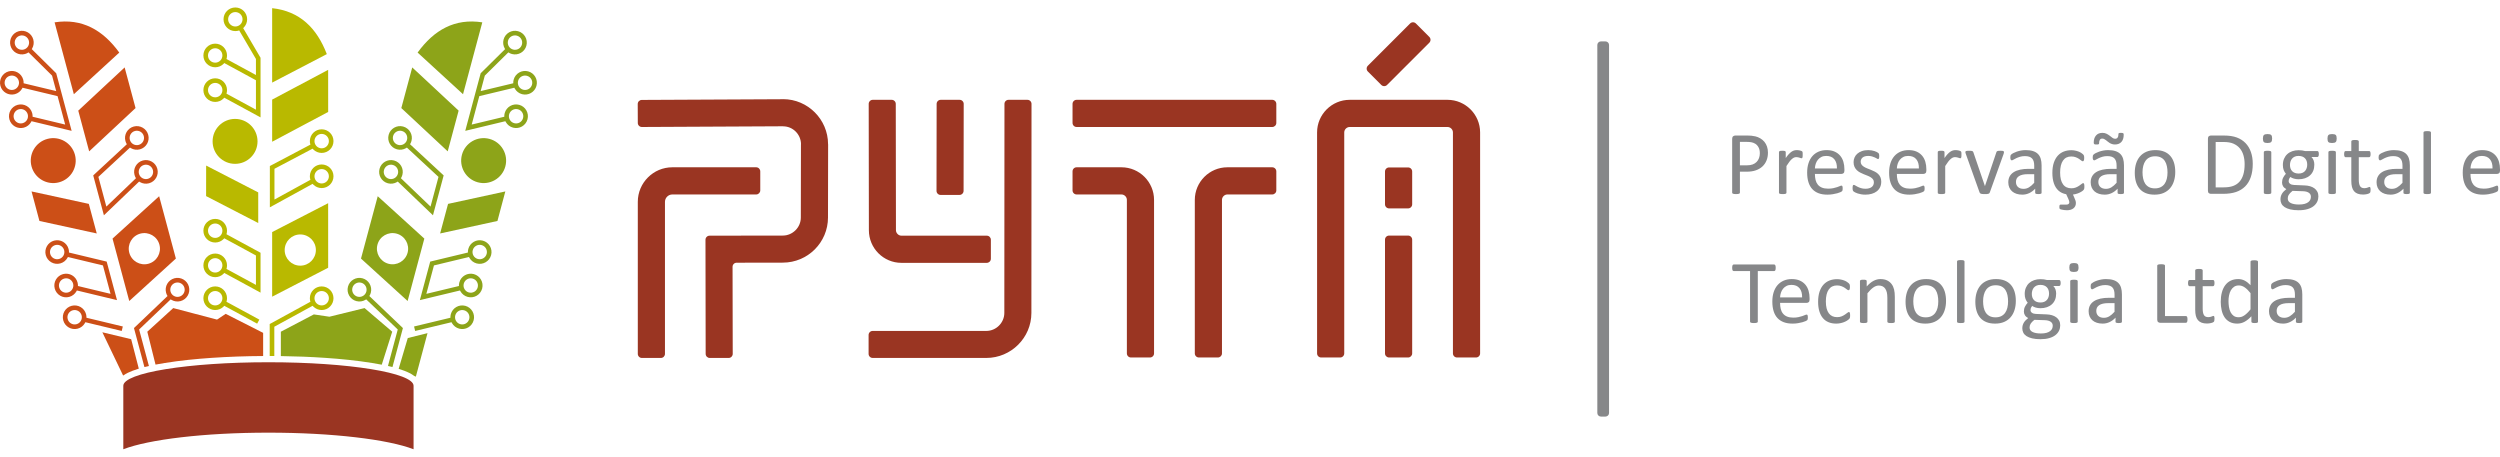 <svg width="208" height="38" viewBox="0 0 208 38" fill="none" xmlns="http://www.w3.org/2000/svg">
<path fill-rule="evenodd" clip-rule="evenodd" d="M147.093 12.698C147.093 12.941 147.054 13.159 146.973 13.355C146.894 13.549 146.78 13.716 146.63 13.854C146.482 13.99 146.3 14.097 146.084 14.172C145.868 14.248 145.611 14.285 145.311 14.285H144.761V16.029C144.761 16.049 144.755 16.067 144.744 16.081C144.733 16.097 144.715 16.108 144.692 16.117C144.667 16.126 144.635 16.134 144.594 16.14C144.552 16.146 144.501 16.149 144.438 16.149C144.376 16.149 144.325 16.147 144.282 16.14C144.242 16.134 144.208 16.126 144.184 16.117C144.158 16.108 144.142 16.097 144.132 16.081C144.121 16.067 144.116 16.049 144.116 16.029V11.554C144.116 11.455 144.143 11.383 144.195 11.341C144.248 11.299 144.305 11.277 144.371 11.277H145.408C145.513 11.277 145.614 11.281 145.709 11.29C145.805 11.299 145.919 11.318 146.05 11.346C146.181 11.375 146.314 11.429 146.451 11.507C146.587 11.586 146.702 11.684 146.798 11.799C146.892 11.914 146.965 12.047 147.016 12.198C147.068 12.348 147.093 12.516 147.093 12.698ZM146.418 12.749C146.418 12.551 146.381 12.386 146.308 12.253C146.234 12.121 146.143 12.021 146.033 11.956C145.924 11.892 145.812 11.85 145.697 11.833C145.58 11.815 145.467 11.806 145.357 11.806H144.761V13.755H145.343C145.537 13.755 145.699 13.73 145.827 13.68C145.956 13.63 146.064 13.561 146.152 13.471C146.239 13.383 146.305 13.277 146.35 13.153C146.395 13.029 146.418 12.895 146.418 12.749ZM149.983 12.878C149.983 12.933 149.982 12.979 149.979 13.016C149.977 13.053 149.972 13.082 149.964 13.104C149.958 13.126 149.947 13.141 149.936 13.153C149.926 13.164 149.91 13.169 149.89 13.169C149.869 13.169 149.845 13.164 149.817 13.153C149.788 13.141 149.756 13.13 149.72 13.12C149.684 13.108 149.643 13.098 149.598 13.088C149.554 13.077 149.505 13.072 149.452 13.072C149.39 13.072 149.328 13.085 149.268 13.109C149.21 13.135 149.146 13.176 149.08 13.235C149.014 13.292 148.945 13.369 148.872 13.464C148.8 13.559 148.72 13.676 148.633 13.814V16.033C148.633 16.053 148.627 16.07 148.617 16.084C148.607 16.097 148.592 16.109 148.569 16.12C148.546 16.128 148.515 16.136 148.474 16.141C148.435 16.147 148.383 16.149 148.321 16.149C148.259 16.149 148.21 16.147 148.17 16.141C148.129 16.136 148.097 16.128 148.074 16.12C148.05 16.109 148.033 16.097 148.024 16.084C148.015 16.07 148.011 16.053 148.011 16.033V12.659C148.011 12.639 148.015 12.622 148.023 12.608C148.031 12.595 148.045 12.583 148.068 12.571C148.091 12.559 148.119 12.552 148.155 12.548C148.189 12.544 148.236 12.543 148.294 12.543C148.349 12.543 148.395 12.544 148.431 12.548C148.468 12.552 148.496 12.559 148.516 12.571C148.536 12.583 148.551 12.595 148.56 12.608C148.568 12.622 148.573 12.639 148.573 12.659V13.15C148.665 13.015 148.752 12.905 148.832 12.819C148.914 12.735 148.991 12.667 149.063 12.618C149.135 12.57 149.207 12.537 149.277 12.517C149.349 12.498 149.421 12.489 149.493 12.489C149.525 12.489 149.562 12.491 149.603 12.495C149.644 12.498 149.688 12.506 149.732 12.515C149.777 12.525 149.818 12.537 149.854 12.55C149.89 12.562 149.915 12.574 149.931 12.587C149.946 12.6 149.956 12.611 149.96 12.623C149.966 12.634 149.97 12.648 149.974 12.665C149.978 12.683 149.98 12.708 149.982 12.741C149.983 12.776 149.983 12.82 149.983 12.878ZM153.455 14.199C153.455 14.296 153.431 14.365 153.382 14.407C153.333 14.448 153.277 14.469 153.215 14.469H151C151 14.657 151.019 14.825 151.056 14.975C151.093 15.126 151.156 15.255 151.244 15.363C151.331 15.47 151.445 15.552 151.584 15.609C151.725 15.667 151.896 15.696 152.098 15.696C152.258 15.696 152.401 15.684 152.525 15.657C152.651 15.631 152.759 15.602 152.85 15.57C152.941 15.538 153.016 15.508 153.075 15.483C153.134 15.456 153.177 15.443 153.208 15.443C153.226 15.443 153.241 15.447 153.255 15.456C153.268 15.465 153.28 15.478 153.286 15.495C153.294 15.512 153.3 15.536 153.304 15.567C153.308 15.599 153.309 15.636 153.309 15.681C153.309 15.713 153.308 15.741 153.306 15.765C153.303 15.788 153.3 15.81 153.297 15.828C153.293 15.847 153.286 15.864 153.277 15.879C153.268 15.893 153.258 15.907 153.244 15.921C153.23 15.935 153.189 15.957 153.123 15.988C153.055 16.02 152.968 16.049 152.861 16.08C152.753 16.109 152.629 16.136 152.488 16.159C152.348 16.183 152.198 16.195 152.038 16.195C151.761 16.195 151.519 16.157 151.311 16.079C151.102 16.002 150.927 15.887 150.785 15.735C150.643 15.581 150.536 15.391 150.464 15.161C150.391 14.932 150.355 14.664 150.355 14.359C150.355 14.07 150.392 13.809 150.468 13.577C150.542 13.347 150.651 13.15 150.792 12.989C150.932 12.828 151.103 12.705 151.303 12.618C151.503 12.533 151.726 12.489 151.973 12.489C152.238 12.489 152.463 12.531 152.648 12.617C152.835 12.701 152.987 12.817 153.107 12.96C153.226 13.103 153.315 13.272 153.371 13.466C153.427 13.659 153.455 13.866 153.455 14.086L153.455 14.199ZM152.833 14.016C152.841 13.691 152.769 13.435 152.617 13.25C152.465 13.065 152.241 12.973 151.943 12.973C151.79 12.973 151.656 13.001 151.541 13.058C151.426 13.116 151.33 13.192 151.252 13.288C151.174 13.383 151.113 13.494 151.071 13.62C151.029 13.746 151.005 13.878 151 14.016H152.833ZM156.52 15.112C156.52 15.284 156.488 15.438 156.424 15.574C156.36 15.708 156.271 15.822 156.153 15.914C156.035 16.006 155.896 16.076 155.734 16.123C155.571 16.171 155.392 16.195 155.198 16.195C155.078 16.195 154.964 16.186 154.855 16.167C154.746 16.149 154.649 16.126 154.562 16.097C154.477 16.068 154.404 16.039 154.344 16.008C154.284 15.978 154.24 15.949 154.213 15.925C154.185 15.901 154.165 15.865 154.153 15.82C154.14 15.776 154.134 15.714 154.134 15.636C154.134 15.589 154.136 15.549 154.142 15.517C154.147 15.484 154.153 15.459 154.16 15.438C154.167 15.418 154.179 15.403 154.191 15.395C154.206 15.386 154.221 15.382 154.239 15.382C154.266 15.382 154.307 15.398 154.36 15.433C154.414 15.466 154.481 15.503 154.559 15.543C154.636 15.582 154.73 15.62 154.837 15.653C154.945 15.687 155.067 15.704 155.207 15.704C155.312 15.704 155.406 15.693 155.491 15.669C155.576 15.648 155.649 15.614 155.712 15.57C155.775 15.526 155.822 15.47 155.856 15.402C155.89 15.334 155.906 15.254 155.906 15.161C155.906 15.066 155.882 14.985 155.833 14.921C155.785 14.856 155.721 14.799 155.642 14.749C155.561 14.699 155.472 14.654 155.372 14.616C155.272 14.577 155.17 14.537 155.064 14.494C154.959 14.451 154.855 14.403 154.754 14.35C154.653 14.296 154.564 14.231 154.483 14.153C154.404 14.075 154.34 13.983 154.291 13.875C154.243 13.768 154.218 13.64 154.218 13.489C154.218 13.357 154.244 13.231 154.295 13.109C154.346 12.988 154.423 12.882 154.525 12.791C154.629 12.7 154.757 12.626 154.91 12.571C155.064 12.516 155.243 12.489 155.449 12.489C155.538 12.489 155.627 12.497 155.718 12.512C155.808 12.528 155.888 12.548 155.961 12.571C156.034 12.594 156.096 12.62 156.147 12.646C156.198 12.675 156.238 12.698 156.263 12.719C156.29 12.74 156.307 12.758 156.316 12.772C156.325 12.787 156.331 12.804 156.335 12.823C156.339 12.841 156.342 12.864 156.346 12.891C156.35 12.919 156.352 12.952 156.352 12.992C156.352 13.034 156.35 13.071 156.346 13.102C156.342 13.132 156.336 13.158 156.327 13.177C156.318 13.198 156.308 13.212 156.295 13.221C156.282 13.23 156.268 13.233 156.254 13.233C156.231 13.233 156.199 13.219 156.156 13.191C156.113 13.164 156.059 13.135 155.991 13.103C155.923 13.071 155.844 13.042 155.753 13.015C155.662 12.987 155.557 12.973 155.44 12.973C155.335 12.973 155.241 12.984 155.162 13.008C155.082 13.031 155.016 13.065 154.965 13.108C154.914 13.152 154.874 13.203 154.849 13.263C154.822 13.322 154.809 13.387 154.809 13.456C154.809 13.553 154.835 13.635 154.885 13.701C154.934 13.768 154.998 13.825 155.079 13.875C155.158 13.925 155.25 13.97 155.353 14.011C155.455 14.05 155.558 14.091 155.665 14.134C155.771 14.177 155.876 14.225 155.979 14.277C156.083 14.329 156.175 14.393 156.254 14.467C156.335 14.543 156.399 14.632 156.447 14.737C156.496 14.842 156.52 14.967 156.52 15.112ZM160.273 14.199C160.273 14.296 160.249 14.365 160.2 14.407C160.152 14.448 160.095 14.469 160.033 14.469H157.818C157.818 14.657 157.837 14.825 157.874 14.975C157.911 15.126 157.974 15.255 158.062 15.363C158.149 15.47 158.263 15.552 158.402 15.609C158.543 15.667 158.714 15.696 158.916 15.696C159.076 15.696 159.219 15.684 159.344 15.657C159.469 15.631 159.578 15.602 159.668 15.57C159.759 15.538 159.835 15.508 159.893 15.483C159.952 15.456 159.996 15.443 160.026 15.443C160.044 15.443 160.06 15.447 160.074 15.456C160.086 15.465 160.098 15.478 160.104 15.495C160.112 15.512 160.118 15.536 160.122 15.567C160.126 15.599 160.128 15.636 160.128 15.681C160.128 15.713 160.126 15.741 160.124 15.765C160.122 15.788 160.118 15.81 160.115 15.828C160.111 15.847 160.105 15.864 160.096 15.879C160.087 15.893 160.077 15.907 160.062 15.921C160.048 15.935 160.007 15.957 159.941 15.988C159.873 16.02 159.786 16.049 159.679 16.08C159.571 16.109 159.447 16.136 159.307 16.159C159.166 16.183 159.016 16.195 158.857 16.195C158.579 16.195 158.337 16.157 158.129 16.079C157.92 16.002 157.745 15.887 157.603 15.735C157.461 15.581 157.354 15.391 157.282 15.161C157.21 14.932 157.174 14.664 157.174 14.359C157.174 14.07 157.211 13.809 157.286 13.577C157.36 13.347 157.469 13.15 157.61 12.989C157.75 12.828 157.922 12.705 158.121 12.618C158.321 12.533 158.545 12.489 158.791 12.489C159.056 12.489 159.281 12.531 159.467 12.617C159.653 12.701 159.805 12.817 159.926 12.96C160.045 13.103 160.133 13.272 160.189 13.466C160.245 13.659 160.273 13.866 160.273 14.086L160.273 14.199ZM159.652 14.016C159.659 13.691 159.588 13.435 159.436 13.25C159.283 13.065 159.06 12.973 158.762 12.973C158.608 12.973 158.474 13.001 158.359 13.058C158.244 13.116 158.148 13.192 158.07 13.288C157.992 13.383 157.932 13.494 157.89 13.62C157.847 13.746 157.823 13.878 157.818 14.016H159.652ZM163.193 12.878C163.193 12.933 163.191 12.979 163.189 13.016C163.186 13.053 163.181 13.082 163.173 13.104C163.167 13.126 163.157 13.141 163.145 13.153C163.135 13.164 163.12 13.169 163.099 13.169C163.079 13.169 163.054 13.164 163.026 13.153C162.997 13.141 162.965 13.13 162.929 13.12C162.893 13.108 162.852 13.098 162.808 13.088C162.763 13.077 162.714 13.072 162.662 13.072C162.599 13.072 162.538 13.085 162.478 13.109C162.419 13.135 162.355 13.176 162.29 13.235C162.223 13.292 162.154 13.369 162.081 13.464C162.01 13.559 161.929 13.676 161.842 13.814V16.033C161.842 16.053 161.837 16.07 161.827 16.084C161.817 16.097 161.801 16.109 161.778 16.12C161.755 16.128 161.725 16.136 161.684 16.141C161.644 16.147 161.593 16.149 161.53 16.149C161.469 16.149 161.419 16.147 161.379 16.141C161.338 16.136 161.306 16.128 161.283 16.12C161.259 16.109 161.242 16.097 161.233 16.084C161.225 16.07 161.221 16.053 161.221 16.033V12.659C161.221 12.639 161.225 12.622 161.232 12.608C161.24 12.595 161.254 12.583 161.277 12.571C161.3 12.559 161.328 12.552 161.364 12.548C161.398 12.544 161.446 12.543 161.503 12.543C161.558 12.543 161.604 12.544 161.64 12.548C161.677 12.552 161.705 12.559 161.726 12.571C161.745 12.583 161.76 12.595 161.769 12.608C161.777 12.622 161.782 12.639 161.782 12.659V13.15C161.874 13.015 161.961 12.905 162.042 12.819C162.123 12.735 162.2 12.667 162.272 12.618C162.345 12.57 162.416 12.537 162.487 12.517C162.558 12.498 162.63 12.489 162.703 12.489C162.735 12.489 162.772 12.491 162.813 12.495C162.854 12.498 162.897 12.506 162.942 12.515C162.987 12.525 163.028 12.537 163.063 12.55C163.099 12.562 163.125 12.574 163.14 12.587C163.155 12.6 163.166 12.611 163.169 12.623C163.175 12.634 163.18 12.648 163.184 12.665C163.187 12.683 163.19 12.708 163.191 12.741C163.193 12.776 163.193 12.82 163.193 12.878ZM166.73 12.652C166.73 12.662 166.73 12.672 166.728 12.684C166.727 12.695 166.724 12.707 166.723 12.719C166.72 12.732 166.717 12.745 166.712 12.76C166.709 12.776 166.705 12.791 166.7 12.809L165.55 16.013C165.54 16.042 165.526 16.064 165.51 16.081C165.494 16.099 165.469 16.113 165.438 16.122C165.404 16.132 165.363 16.14 165.314 16.144C165.264 16.148 165.201 16.149 165.126 16.149C165.051 16.149 164.989 16.147 164.939 16.142C164.889 16.136 164.848 16.129 164.817 16.12C164.785 16.11 164.761 16.096 164.745 16.078C164.727 16.061 164.713 16.039 164.702 16.014L163.557 12.809C163.546 12.78 163.539 12.753 163.532 12.731C163.526 12.708 163.522 12.691 163.521 12.68C163.519 12.668 163.519 12.659 163.519 12.652C163.519 12.631 163.525 12.615 163.533 12.599C163.543 12.584 163.56 12.573 163.584 12.564C163.607 12.555 163.639 12.55 163.678 12.547C163.716 12.545 163.765 12.543 163.822 12.543C163.895 12.543 163.953 12.545 163.996 12.549C164.04 12.552 164.074 12.56 164.097 12.57C164.121 12.579 164.139 12.592 164.15 12.607C164.161 12.623 164.171 12.64 164.182 12.664L165.133 15.445L165.148 15.49L165.16 15.445L166.1 12.664C166.105 12.64 166.114 12.623 166.127 12.607C166.138 12.592 166.157 12.579 166.18 12.57C166.205 12.56 166.237 12.552 166.277 12.549C166.32 12.545 166.373 12.543 166.441 12.543C166.499 12.543 166.546 12.545 166.583 12.547C166.62 12.549 166.65 12.556 166.671 12.566C166.693 12.575 166.707 12.588 166.716 12.601C166.725 12.615 166.73 12.631 166.73 12.652ZM169.86 16.037C169.86 16.066 169.85 16.089 169.831 16.104C169.81 16.12 169.783 16.13 169.747 16.137C169.713 16.145 169.662 16.149 169.594 16.149C169.53 16.149 169.478 16.145 169.439 16.137C169.401 16.13 169.373 16.12 169.355 16.104C169.337 16.089 169.328 16.067 169.328 16.037V15.699C169.181 15.856 169.017 15.979 168.836 16.066C168.654 16.151 168.462 16.195 168.26 16.195C168.082 16.195 167.921 16.172 167.778 16.126C167.635 16.08 167.512 16.012 167.411 15.925C167.31 15.838 167.231 15.729 167.175 15.603C167.118 15.475 167.09 15.331 167.09 15.168C167.09 14.978 167.129 14.813 167.206 14.673C167.283 14.533 167.395 14.416 167.54 14.324C167.685 14.232 167.863 14.162 168.072 14.116C168.282 14.07 168.519 14.047 168.781 14.047H169.246V13.783C169.246 13.654 169.232 13.539 169.205 13.438C169.177 13.338 169.134 13.255 169.072 13.189C169.011 13.122 168.932 13.072 168.834 13.039C168.737 13.005 168.617 12.988 168.475 12.988C168.323 12.988 168.186 13.006 168.066 13.043C167.944 13.08 167.838 13.12 167.747 13.164C167.657 13.209 167.58 13.249 167.519 13.286C167.458 13.323 167.412 13.341 167.383 13.341C167.363 13.341 167.345 13.335 167.331 13.325C167.315 13.317 167.302 13.301 167.291 13.281C167.279 13.262 167.272 13.236 167.267 13.205C167.261 13.173 167.259 13.14 167.259 13.102C167.259 13.04 167.263 12.99 167.272 12.955C167.281 12.919 167.302 12.884 167.336 12.852C167.369 12.82 167.428 12.782 167.51 12.737C167.591 12.694 167.687 12.653 167.795 12.616C167.901 12.58 168.019 12.549 168.146 12.525C168.273 12.501 168.402 12.489 168.531 12.489C168.773 12.489 168.979 12.516 169.149 12.571C169.319 12.626 169.456 12.708 169.561 12.814C169.666 12.92 169.741 13.052 169.788 13.209C169.836 13.366 169.86 13.55 169.86 13.76V16.037ZM169.246 14.492H168.718C168.549 14.492 168.402 14.506 168.277 14.535C168.153 14.563 168.049 14.607 167.966 14.663C167.884 14.719 167.824 14.786 167.784 14.865C167.746 14.944 167.727 15.035 167.727 15.137C167.727 15.313 167.782 15.452 167.893 15.556C168.004 15.659 168.159 15.712 168.36 15.712C168.521 15.712 168.672 15.671 168.81 15.588C168.948 15.506 169.094 15.379 169.246 15.209V14.492ZM173.42 15.521C173.42 15.563 173.418 15.6 173.416 15.631C173.414 15.662 173.41 15.689 173.403 15.71C173.397 15.731 173.389 15.75 173.38 15.765C173.371 15.782 173.352 15.806 173.32 15.837C173.29 15.869 173.235 15.909 173.155 15.957C173.077 16.006 172.979 16.052 172.861 16.095C172.743 16.139 172.613 16.169 172.469 16.187L172.566 16.405C172.617 16.516 172.655 16.609 172.678 16.682C172.703 16.756 172.714 16.825 172.714 16.889C172.714 16.985 172.696 17.07 172.662 17.144C172.627 17.219 172.576 17.282 172.512 17.333C172.447 17.384 172.369 17.423 172.279 17.451C172.189 17.478 172.087 17.492 171.975 17.492C171.889 17.492 171.807 17.486 171.729 17.475C171.65 17.463 171.582 17.452 171.526 17.439C171.47 17.427 171.432 17.415 171.41 17.405C171.389 17.395 171.374 17.382 171.365 17.368C171.356 17.352 171.35 17.333 171.346 17.31C171.342 17.288 171.34 17.258 171.34 17.219C171.34 17.141 171.348 17.09 171.365 17.063C171.381 17.036 171.408 17.024 171.447 17.024H171.913C171.994 17.024 172.057 17.007 172.101 16.974C172.146 16.941 172.169 16.889 172.169 16.823C172.169 16.791 172.161 16.75 172.146 16.703C172.131 16.654 172.112 16.602 172.086 16.548L171.908 16.16C171.651 16.113 171.438 16.013 171.268 15.86C171.097 15.705 170.97 15.506 170.885 15.258C170.8 15.011 170.757 14.721 170.757 14.389C170.757 14.057 170.798 13.772 170.879 13.533C170.961 13.295 171.072 13.099 171.213 12.947C171.355 12.794 171.521 12.681 171.711 12.607C171.903 12.534 172.11 12.497 172.333 12.497C172.44 12.497 172.544 12.507 172.645 12.528C172.747 12.547 172.839 12.574 172.925 12.606C173.009 12.639 173.086 12.676 173.151 12.718C173.218 12.761 173.266 12.797 173.296 12.828C173.326 12.857 173.347 12.882 173.358 12.898C173.369 12.916 173.379 12.937 173.386 12.961C173.393 12.985 173.398 13.012 173.401 13.042C173.403 13.072 173.404 13.109 173.404 13.154C173.404 13.253 173.393 13.32 173.371 13.359C173.348 13.398 173.321 13.418 173.288 13.418C173.251 13.418 173.207 13.397 173.159 13.355C173.11 13.314 173.049 13.268 172.973 13.218C172.898 13.168 172.807 13.122 172.701 13.081C172.595 13.039 172.47 13.019 172.325 13.019C172.027 13.019 171.798 13.132 171.64 13.361C171.481 13.59 171.402 13.923 171.402 14.357C171.402 14.575 171.422 14.765 171.463 14.929C171.505 15.093 171.566 15.229 171.646 15.339C171.725 15.45 171.824 15.531 171.94 15.585C172.057 15.639 172.19 15.666 172.339 15.666C172.482 15.666 172.608 15.643 172.715 15.598C172.823 15.553 172.915 15.503 172.994 15.448C173.073 15.395 173.14 15.346 173.193 15.302C173.247 15.258 173.288 15.236 173.319 15.236C173.335 15.236 173.351 15.241 173.364 15.251C173.376 15.261 173.386 15.278 173.395 15.301C173.404 15.325 173.411 15.355 173.415 15.392C173.418 15.428 173.42 15.471 173.42 15.521ZM176.715 16.037C176.715 16.066 176.705 16.089 176.686 16.104C176.665 16.12 176.639 16.13 176.603 16.137C176.568 16.145 176.517 16.149 176.449 16.149C176.385 16.149 176.333 16.145 176.295 16.137C176.256 16.13 176.228 16.12 176.21 16.104C176.192 16.089 176.183 16.067 176.183 16.037V15.699C176.036 15.856 175.873 15.979 175.691 16.066C175.509 16.151 175.318 16.195 175.116 16.195C174.938 16.195 174.777 16.172 174.633 16.126C174.49 16.08 174.367 16.012 174.266 15.925C174.165 15.838 174.086 15.729 174.03 15.603C173.974 15.475 173.945 15.331 173.945 15.168C173.945 14.978 173.984 14.813 174.062 14.673C174.139 14.533 174.25 14.416 174.396 14.324C174.54 14.232 174.718 14.162 174.928 14.116C175.137 14.07 175.374 14.047 175.636 14.047H176.101V13.783C176.101 13.654 176.087 13.539 176.061 13.438C176.032 13.338 175.989 13.255 175.928 13.189C175.866 13.122 175.787 13.072 175.69 13.039C175.593 13.005 175.472 12.988 175.33 12.988C175.178 12.988 175.041 13.006 174.921 13.043C174.8 13.08 174.694 13.12 174.603 13.164C174.512 13.209 174.435 13.249 174.374 13.286C174.314 13.323 174.268 13.341 174.238 13.341C174.218 13.341 174.2 13.335 174.186 13.325C174.171 13.317 174.158 13.301 174.146 13.281C174.135 13.262 174.127 13.236 174.122 13.205C174.117 13.173 174.114 13.14 174.114 13.102C174.114 13.04 174.118 12.99 174.127 12.955C174.136 12.919 174.158 12.884 174.191 12.852C174.224 12.82 174.283 12.782 174.365 12.737C174.447 12.694 174.543 12.653 174.65 12.616C174.756 12.58 174.874 12.549 175.002 12.525C175.128 12.501 175.257 12.489 175.387 12.489C175.628 12.489 175.834 12.516 176.004 12.571C176.174 12.626 176.311 12.708 176.416 12.814C176.521 12.92 176.596 13.052 176.644 13.209C176.691 13.366 176.715 13.55 176.715 13.76V16.037ZM176.101 14.492H175.573C175.405 14.492 175.257 14.506 175.132 14.535C175.008 14.563 174.905 14.607 174.821 14.663C174.74 14.719 174.68 14.786 174.64 14.865C174.601 14.944 174.582 15.035 174.582 15.137C174.582 15.313 174.637 15.452 174.749 15.556C174.86 15.659 175.015 15.712 175.215 15.712C175.376 15.712 175.527 15.671 175.665 15.588C175.804 15.506 175.949 15.379 176.101 15.209V14.492ZM176.692 11.208C176.692 11.471 176.627 11.673 176.498 11.813C176.367 11.952 176.191 12.021 175.969 12.021C175.876 12.021 175.793 12.01 175.722 11.985C175.649 11.962 175.582 11.932 175.522 11.895C175.462 11.857 175.407 11.818 175.357 11.776C175.307 11.733 175.257 11.694 175.209 11.657C175.16 11.62 175.113 11.589 175.064 11.566C175.017 11.542 174.966 11.53 174.911 11.53C174.812 11.53 174.743 11.566 174.704 11.638C174.664 11.71 174.644 11.805 174.644 11.924C174.644 11.942 174.641 11.957 174.636 11.971C174.631 11.984 174.621 11.996 174.604 12.002C174.587 12.01 174.564 12.015 174.532 12.017C174.5 12.02 174.461 12.021 174.413 12.021C174.374 12.021 174.339 12.02 174.312 12.016C174.284 12.012 174.263 12.004 174.246 11.993C174.229 11.981 174.218 11.966 174.21 11.944C174.202 11.924 174.199 11.897 174.199 11.864C174.199 11.618 174.261 11.421 174.387 11.274C174.511 11.127 174.69 11.054 174.922 11.054C175.058 11.054 175.173 11.08 175.271 11.131C175.369 11.181 175.457 11.237 175.535 11.298C175.614 11.358 175.688 11.415 175.756 11.467C175.825 11.52 175.899 11.545 175.98 11.545C176.071 11.545 176.139 11.512 176.184 11.447C176.232 11.38 176.255 11.283 176.255 11.155C176.255 11.114 176.268 11.089 176.294 11.075C176.32 11.061 176.378 11.054 176.464 11.054C176.557 11.054 176.618 11.063 176.647 11.082C176.677 11.1 176.692 11.143 176.692 11.208ZM180.981 14.306C180.981 14.581 180.945 14.834 180.872 15.066C180.801 15.296 180.692 15.495 180.549 15.663C180.406 15.831 180.225 15.961 180.011 16.054C179.794 16.148 179.544 16.195 179.26 16.195C178.982 16.195 178.741 16.154 178.535 16.071C178.329 15.989 178.158 15.869 178.021 15.712C177.884 15.554 177.782 15.363 177.714 15.139C177.646 14.914 177.613 14.659 177.613 14.374C177.613 14.099 177.649 13.846 177.719 13.616C177.791 13.384 177.898 13.185 178.041 13.017C178.184 12.85 178.364 12.721 178.578 12.627C178.793 12.535 179.044 12.489 179.33 12.489C179.608 12.489 179.85 12.53 180.055 12.613C180.261 12.695 180.433 12.815 180.569 12.973C180.706 13.13 180.81 13.32 180.879 13.546C180.947 13.77 180.981 14.024 180.981 14.306ZM180.337 14.346C180.337 14.163 180.32 13.99 180.285 13.828C180.252 13.666 180.196 13.524 180.118 13.401C180.041 13.278 179.935 13.181 179.802 13.111C179.67 13.039 179.504 13.003 179.306 13.003C179.123 13.003 178.966 13.035 178.834 13.101C178.702 13.166 178.595 13.258 178.509 13.377C178.424 13.496 178.361 13.636 178.32 13.799C178.278 13.961 178.257 14.139 178.257 14.331C178.257 14.516 178.274 14.69 178.309 14.852C178.342 15.015 178.398 15.157 178.477 15.278C178.557 15.398 178.663 15.495 178.794 15.566C178.927 15.637 179.094 15.673 179.292 15.673C179.472 15.673 179.628 15.641 179.761 15.576C179.894 15.511 180.003 15.42 180.089 15.302C180.174 15.185 180.237 15.044 180.277 14.882C180.316 14.719 180.337 14.54 180.337 14.346Z" fill="#868789"/>
<path fill-rule="evenodd" clip-rule="evenodd" d="M187.429 13.63C187.429 14.049 187.375 14.416 187.267 14.73C187.16 15.044 187.003 15.304 186.797 15.51C186.591 15.716 186.338 15.87 186.039 15.973C185.738 16.075 185.381 16.126 184.967 16.126H183.94C183.883 16.126 183.828 16.107 183.776 16.069C183.725 16.029 183.7 15.961 183.7 15.864V11.539C183.7 11.442 183.725 11.374 183.776 11.335C183.828 11.296 183.883 11.277 183.94 11.277H185.037C185.458 11.277 185.812 11.331 186.103 11.439C186.392 11.548 186.634 11.705 186.831 11.909C187.027 12.112 187.175 12.359 187.276 12.649C187.377 12.938 187.429 13.265 187.429 13.63ZM186.753 13.658C186.753 13.396 186.721 13.152 186.656 12.925C186.591 12.699 186.489 12.503 186.351 12.338C186.211 12.173 186.036 12.046 185.822 11.952C185.61 11.86 185.337 11.814 185.002 11.814H184.344V15.589H185.008C185.319 15.589 185.58 15.551 185.793 15.473C186.005 15.396 186.183 15.277 186.325 15.117C186.468 14.957 186.576 14.756 186.646 14.515C186.718 14.274 186.753 13.988 186.753 13.658ZM188.972 16.033C188.972 16.053 188.967 16.07 188.957 16.084C188.946 16.097 188.931 16.109 188.908 16.12C188.885 16.129 188.854 16.136 188.813 16.141C188.774 16.147 188.723 16.149 188.66 16.149C188.599 16.149 188.549 16.147 188.509 16.141C188.468 16.136 188.436 16.129 188.413 16.12C188.389 16.109 188.372 16.097 188.363 16.084C188.354 16.07 188.35 16.053 188.35 16.033V12.659C188.35 12.641 188.354 12.625 188.363 12.611C188.372 12.595 188.389 12.583 188.413 12.572C188.436 12.563 188.468 12.556 188.509 12.551C188.549 12.545 188.599 12.543 188.66 12.543C188.723 12.543 188.774 12.545 188.813 12.551C188.854 12.556 188.885 12.563 188.908 12.572C188.931 12.583 188.946 12.595 188.957 12.611C188.967 12.625 188.972 12.641 188.972 12.659V16.033ZM189.041 11.523C189.041 11.668 189.013 11.767 188.958 11.819C188.903 11.872 188.802 11.898 188.654 11.898C188.508 11.898 188.408 11.873 188.354 11.822C188.301 11.771 188.274 11.673 188.274 11.53C188.274 11.384 188.302 11.286 188.357 11.233C188.412 11.181 188.513 11.154 188.661 11.154C188.807 11.154 188.907 11.18 188.961 11.231C189.014 11.282 189.041 11.379 189.041 11.523ZM192.927 12.817C192.927 12.905 192.916 12.967 192.891 13.007C192.868 13.046 192.838 13.065 192.799 13.065H192.315C192.403 13.154 192.464 13.253 192.499 13.36C192.533 13.467 192.551 13.58 192.551 13.696C192.551 13.891 192.521 14.063 192.458 14.213C192.395 14.363 192.306 14.489 192.189 14.593C192.073 14.698 191.935 14.777 191.775 14.832C191.615 14.887 191.437 14.914 191.243 14.914C191.106 14.914 190.975 14.896 190.852 14.86C190.728 14.823 190.632 14.778 190.564 14.723C190.522 14.768 190.487 14.819 190.459 14.877C190.432 14.935 190.418 15.002 190.418 15.076C190.418 15.164 190.459 15.237 190.54 15.295C190.62 15.354 190.729 15.384 190.863 15.389L191.742 15.427C191.908 15.432 192.061 15.455 192.201 15.496C192.34 15.538 192.462 15.595 192.564 15.672C192.666 15.747 192.746 15.842 192.803 15.952C192.861 16.063 192.889 16.192 192.889 16.34C192.889 16.494 192.857 16.641 192.792 16.781C192.726 16.92 192.628 17.043 192.494 17.149C192.361 17.255 192.189 17.34 191.982 17.4C191.775 17.461 191.531 17.492 191.248 17.492C190.976 17.492 190.744 17.469 190.554 17.423C190.363 17.377 190.206 17.313 190.083 17.233C189.962 17.153 189.872 17.058 189.817 16.947C189.762 16.836 189.735 16.714 189.735 16.585C189.735 16.502 189.746 16.423 189.765 16.345C189.785 16.268 189.816 16.194 189.857 16.123C189.898 16.054 189.949 15.987 190.01 15.924C190.072 15.86 190.142 15.797 190.223 15.735C190.101 15.672 190.012 15.593 189.953 15.498C189.895 15.403 189.866 15.301 189.866 15.191C189.866 15.039 189.897 14.902 189.958 14.782C190.019 14.663 190.095 14.556 190.186 14.46C190.109 14.368 190.047 14.264 190.003 14.148C189.958 14.031 189.935 13.891 189.935 13.726C189.935 13.534 189.967 13.361 190.032 13.209C190.097 13.057 190.187 12.928 190.302 12.823C190.417 12.718 190.555 12.637 190.716 12.581C190.877 12.525 191.054 12.497 191.243 12.497C191.347 12.497 191.441 12.503 191.531 12.515C191.619 12.528 191.702 12.544 191.78 12.566H192.799C192.843 12.566 192.873 12.586 192.895 12.627C192.917 12.669 192.927 12.732 192.927 12.817ZM191.96 13.701C191.96 13.473 191.898 13.293 191.771 13.166C191.645 13.037 191.466 12.973 191.234 12.973C191.114 12.973 191.009 12.993 190.921 13.033C190.833 13.072 190.758 13.127 190.7 13.196C190.641 13.267 190.597 13.347 190.569 13.438C190.54 13.529 190.526 13.625 190.526 13.725C190.526 13.946 190.588 14.12 190.715 14.248C190.842 14.374 191.018 14.438 191.246 14.438C191.367 14.438 191.473 14.419 191.564 14.38C191.653 14.341 191.728 14.288 191.786 14.219C191.845 14.15 191.889 14.071 191.917 13.982C191.946 13.892 191.96 13.799 191.96 13.701ZM192.267 16.37C192.267 16.226 192.209 16.114 192.09 16.035C191.972 15.957 191.811 15.915 191.609 15.91L190.738 15.88C190.659 15.943 190.592 16.002 190.541 16.058C190.49 16.114 190.45 16.167 190.42 16.218C190.39 16.269 190.37 16.32 190.358 16.37C190.347 16.42 190.342 16.471 190.342 16.522C190.342 16.685 190.423 16.808 190.588 16.891C190.753 16.974 190.982 17.016 191.276 17.016C191.463 17.016 191.62 16.998 191.746 16.962C191.872 16.925 191.973 16.878 192.05 16.818C192.128 16.758 192.183 16.69 192.217 16.613C192.251 16.535 192.267 16.455 192.267 16.37ZM194.344 16.033C194.344 16.053 194.339 16.07 194.329 16.084C194.318 16.097 194.303 16.109 194.28 16.12C194.257 16.129 194.226 16.136 194.185 16.141C194.146 16.147 194.095 16.149 194.032 16.149C193.971 16.149 193.921 16.147 193.881 16.141C193.84 16.136 193.808 16.129 193.785 16.12C193.761 16.109 193.744 16.097 193.735 16.084C193.726 16.07 193.723 16.053 193.723 16.033V12.659C193.723 12.641 193.726 12.625 193.735 12.611C193.744 12.595 193.761 12.583 193.785 12.572C193.808 12.563 193.84 12.556 193.881 12.551C193.921 12.545 193.971 12.543 194.032 12.543C194.095 12.543 194.146 12.545 194.185 12.551C194.226 12.556 194.257 12.563 194.28 12.572C194.303 12.583 194.318 12.595 194.329 12.611C194.339 12.625 194.344 12.641 194.344 12.659V16.033ZM194.413 11.523C194.413 11.668 194.385 11.767 194.33 11.819C194.275 11.872 194.174 11.898 194.026 11.898C193.88 11.898 193.78 11.873 193.726 11.822C193.673 11.771 193.646 11.673 193.646 11.53C193.646 11.384 193.674 11.286 193.729 11.233C193.784 11.181 193.885 11.154 194.033 11.154C194.179 11.154 194.279 11.18 194.333 11.231C194.386 11.282 194.413 11.379 194.413 11.523ZM197.233 15.782C197.233 15.855 197.227 15.912 197.217 15.955C197.208 15.997 197.193 16.029 197.173 16.048C197.153 16.069 197.123 16.088 197.083 16.104C197.043 16.122 196.997 16.136 196.946 16.148C196.895 16.159 196.841 16.168 196.784 16.176C196.726 16.183 196.67 16.187 196.613 16.187C196.437 16.187 196.288 16.164 196.164 16.118C196.04 16.072 195.937 16.002 195.857 15.909C195.777 15.815 195.72 15.696 195.683 15.553C195.647 15.41 195.629 15.241 195.629 15.047V13.08H195.155C195.118 13.08 195.087 13.059 195.064 13.02C195.042 12.98 195.031 12.915 195.031 12.824C195.031 12.777 195.033 12.737 195.04 12.705C195.046 12.672 195.055 12.645 195.064 12.623C195.074 12.603 195.088 12.588 195.104 12.579C195.12 12.57 195.138 12.566 195.159 12.566H195.629V11.765C195.629 11.748 195.633 11.731 195.642 11.717C195.651 11.701 195.667 11.689 195.692 11.677C195.715 11.666 195.747 11.658 195.788 11.653C195.827 11.648 195.877 11.645 195.939 11.645C196.001 11.645 196.052 11.648 196.092 11.653C196.133 11.658 196.164 11.666 196.187 11.677C196.21 11.689 196.225 11.701 196.235 11.717C196.246 11.731 196.251 11.748 196.251 11.765V12.566H197.11C197.13 12.566 197.147 12.57 197.162 12.579C197.176 12.588 197.191 12.603 197.201 12.623C197.212 12.645 197.22 12.672 197.225 12.705C197.23 12.737 197.233 12.777 197.233 12.824C197.233 12.915 197.221 12.98 197.199 13.02C197.176 13.059 197.147 13.08 197.11 13.08H196.251V14.956C196.251 15.187 196.285 15.363 196.353 15.48C196.421 15.599 196.543 15.658 196.72 15.658C196.776 15.658 196.827 15.652 196.872 15.641C196.917 15.63 196.957 15.618 196.991 15.605C197.026 15.593 197.055 15.581 197.081 15.57C197.105 15.558 197.128 15.553 197.147 15.553C197.16 15.553 197.171 15.555 197.183 15.562C197.193 15.568 197.202 15.58 197.208 15.598C197.215 15.616 197.22 15.639 197.225 15.669C197.23 15.699 197.233 15.737 197.233 15.782ZM200.5 16.037C200.5 16.066 200.49 16.089 200.471 16.104C200.45 16.12 200.423 16.13 200.387 16.137C200.353 16.145 200.302 16.149 200.234 16.149C200.17 16.149 200.118 16.145 200.079 16.137C200.041 16.13 200.013 16.12 199.995 16.104C199.977 16.089 199.968 16.067 199.968 16.037V15.699C199.821 15.856 199.657 15.979 199.476 16.066C199.294 16.151 199.102 16.195 198.9 16.195C198.722 16.195 198.561 16.172 198.418 16.126C198.275 16.08 198.152 16.012 198.051 15.925C197.95 15.838 197.871 15.729 197.815 15.603C197.758 15.475 197.73 15.331 197.73 15.168C197.73 14.978 197.768 14.813 197.846 14.673C197.923 14.533 198.034 14.416 198.18 14.324C198.325 14.232 198.502 14.162 198.712 14.116C198.922 14.07 199.158 14.047 199.421 14.047H199.886V13.783C199.886 13.654 199.872 13.539 199.845 13.438C199.817 13.338 199.774 13.255 199.712 13.189C199.651 13.122 199.571 13.072 199.474 13.039C199.377 13.005 199.257 12.988 199.115 12.988C198.963 12.988 198.826 13.006 198.706 13.043C198.584 13.08 198.478 13.12 198.387 13.164C198.297 13.209 198.22 13.249 198.159 13.286C198.098 13.323 198.052 13.341 198.023 13.341C198.002 13.341 197.985 13.335 197.971 13.325C197.955 13.317 197.942 13.301 197.931 13.281C197.919 13.262 197.912 13.236 197.907 13.205C197.901 13.173 197.899 13.14 197.899 13.102C197.899 13.04 197.903 12.991 197.912 12.955C197.921 12.919 197.942 12.884 197.976 12.852C198.009 12.82 198.068 12.782 198.15 12.737C198.231 12.694 198.327 12.653 198.435 12.616C198.541 12.58 198.658 12.549 198.786 12.525C198.913 12.501 199.042 12.489 199.171 12.489C199.413 12.489 199.619 12.516 199.789 12.571C199.959 12.626 200.096 12.708 200.201 12.814C200.306 12.92 200.381 13.052 200.428 13.209C200.476 13.366 200.5 13.551 200.5 13.76V16.037ZM199.886 14.492H199.358C199.189 14.492 199.042 14.506 198.917 14.535C198.793 14.563 198.689 14.607 198.606 14.663C198.524 14.719 198.464 14.786 198.424 14.865C198.386 14.944 198.367 15.035 198.367 15.137C198.367 15.313 198.422 15.452 198.533 15.556C198.644 15.659 198.799 15.712 199 15.712C199.161 15.712 199.312 15.671 199.45 15.588C199.588 15.506 199.734 15.379 199.886 15.209V14.492ZM202.257 16.033C202.257 16.053 202.251 16.07 202.241 16.084C202.231 16.097 202.216 16.109 202.193 16.12C202.17 16.129 202.139 16.136 202.098 16.141C202.059 16.147 202.008 16.149 201.945 16.149C201.883 16.149 201.834 16.147 201.794 16.141C201.753 16.136 201.721 16.129 201.698 16.12C201.674 16.109 201.657 16.097 201.648 16.084C201.639 16.07 201.635 16.053 201.635 16.033V11.029C201.635 11.008 201.639 10.991 201.648 10.976C201.657 10.961 201.674 10.948 201.698 10.938C201.721 10.929 201.753 10.921 201.794 10.916C201.834 10.911 201.883 10.909 201.945 10.909C202.008 10.909 202.059 10.911 202.098 10.916C202.139 10.922 202.17 10.929 202.193 10.938C202.216 10.948 202.231 10.961 202.241 10.976C202.252 10.991 202.257 11.008 202.257 11.029V16.033ZM208 14.199C208 14.296 207.975 14.365 207.927 14.407C207.878 14.448 207.822 14.469 207.759 14.469H205.544C205.544 14.657 205.564 14.825 205.601 14.975C205.638 15.126 205.701 15.255 205.789 15.363C205.876 15.47 205.989 15.552 206.129 15.609C206.27 15.667 206.441 15.696 206.643 15.696C206.803 15.696 206.946 15.684 207.07 15.657C207.195 15.631 207.304 15.602 207.395 15.57C207.486 15.538 207.561 15.508 207.62 15.483C207.679 15.456 207.722 15.443 207.753 15.443C207.771 15.443 207.786 15.447 207.8 15.456C207.813 15.465 207.824 15.478 207.831 15.496C207.839 15.512 207.845 15.536 207.849 15.567C207.853 15.599 207.854 15.636 207.854 15.681C207.854 15.713 207.853 15.741 207.85 15.765C207.848 15.788 207.845 15.81 207.841 15.828C207.838 15.847 207.831 15.864 207.822 15.879C207.813 15.893 207.803 15.907 207.789 15.921C207.775 15.935 207.734 15.957 207.668 15.988C207.6 16.02 207.513 16.049 207.405 16.08C207.298 16.109 207.174 16.136 207.033 16.159C206.893 16.183 206.743 16.195 206.583 16.195C206.306 16.195 206.064 16.157 205.856 16.079C205.647 16.002 205.472 15.887 205.33 15.735C205.188 15.581 205.081 15.391 205.009 15.161C204.936 14.932 204.9 14.664 204.9 14.359C204.9 14.07 204.937 13.809 205.013 13.577C205.087 13.347 205.196 13.15 205.336 12.989C205.477 12.828 205.648 12.705 205.848 12.618C206.047 12.533 206.271 12.489 206.518 12.489C206.783 12.489 207.008 12.531 207.193 12.617C207.38 12.701 207.532 12.817 207.652 12.96C207.771 13.103 207.859 13.272 207.916 13.466C207.972 13.659 208 13.867 208 14.086L208 14.199ZM207.378 14.016C207.386 13.691 207.314 13.435 207.162 13.25C207.01 13.065 206.786 12.973 206.488 12.973C206.335 12.973 206.201 13.001 206.085 13.058C205.97 13.116 205.874 13.193 205.796 13.288C205.718 13.383 205.658 13.494 205.616 13.62C205.574 13.746 205.55 13.878 205.544 14.016H207.378Z" fill="#868789"/>
<path fill-rule="evenodd" clip-rule="evenodd" d="M147.738 22.283C147.738 22.33 147.735 22.371 147.73 22.405C147.724 22.44 147.717 22.468 147.706 22.49C147.694 22.51 147.681 22.527 147.665 22.536C147.648 22.546 147.63 22.551 147.611 22.551H146.249V26.758C146.249 26.779 146.244 26.795 146.234 26.811C146.224 26.826 146.207 26.838 146.181 26.846C146.157 26.855 146.124 26.863 146.083 26.87C146.041 26.876 145.99 26.878 145.927 26.878C145.867 26.878 145.816 26.876 145.773 26.87C145.731 26.863 145.697 26.855 145.672 26.846C145.647 26.838 145.63 26.826 145.62 26.811C145.61 26.795 145.605 26.779 145.605 26.758V22.551H144.243C144.224 22.551 144.206 22.546 144.189 22.536C144.172 22.527 144.16 22.51 144.149 22.49C144.14 22.468 144.131 22.44 144.125 22.405C144.119 22.371 144.116 22.33 144.116 22.283C144.116 22.235 144.119 22.193 144.125 22.157C144.131 22.122 144.14 22.092 144.149 22.07C144.16 22.047 144.172 22.031 144.189 22.022C144.206 22.012 144.224 22.006 144.243 22.006H147.611C147.63 22.006 147.648 22.012 147.665 22.022C147.681 22.031 147.694 22.047 147.706 22.07C147.717 22.092 147.725 22.122 147.73 22.157C147.735 22.193 147.738 22.235 147.738 22.283ZM150.557 24.928C150.557 25.026 150.533 25.095 150.484 25.137C150.436 25.178 150.38 25.198 150.317 25.198H148.102C148.102 25.386 148.121 25.555 148.158 25.705C148.195 25.855 148.258 25.985 148.346 26.092C148.433 26.2 148.547 26.281 148.686 26.339C148.827 26.396 148.998 26.426 149.2 26.426C149.36 26.426 149.504 26.413 149.628 26.386C149.753 26.361 149.862 26.331 149.952 26.299C150.043 26.267 150.119 26.238 150.177 26.212C150.236 26.185 150.28 26.173 150.31 26.173C150.328 26.173 150.344 26.176 150.358 26.185C150.371 26.194 150.382 26.207 150.388 26.225C150.396 26.242 150.402 26.266 150.406 26.297C150.41 26.329 150.412 26.366 150.412 26.41C150.412 26.442 150.41 26.471 150.408 26.495C150.406 26.518 150.402 26.54 150.399 26.558C150.395 26.577 150.389 26.593 150.38 26.609C150.371 26.623 150.361 26.637 150.346 26.651C150.332 26.665 150.291 26.687 150.225 26.717C150.157 26.749 150.07 26.779 149.963 26.809C149.855 26.839 149.731 26.866 149.591 26.889C149.45 26.913 149.3 26.924 149.141 26.924C148.863 26.924 148.621 26.886 148.413 26.808C148.205 26.731 148.029 26.616 147.887 26.464C147.745 26.311 147.638 26.12 147.566 25.89C147.494 25.661 147.458 25.394 147.458 25.088C147.458 24.799 147.495 24.538 147.57 24.307C147.645 24.077 147.753 23.88 147.894 23.719C148.034 23.558 148.206 23.435 148.405 23.348C148.605 23.262 148.829 23.219 149.075 23.219C149.34 23.219 149.565 23.261 149.751 23.347C149.937 23.431 150.089 23.546 150.21 23.689C150.329 23.832 150.417 24.001 150.473 24.196C150.529 24.389 150.557 24.596 150.557 24.816L150.557 24.928ZM149.936 24.745C149.943 24.421 149.872 24.165 149.72 23.98C149.567 23.794 149.344 23.702 149.046 23.702C148.892 23.702 148.758 23.73 148.643 23.788C148.528 23.845 148.432 23.922 148.354 24.018C148.276 24.113 148.216 24.224 148.174 24.349C148.131 24.476 148.107 24.608 148.102 24.745H149.936ZM153.929 26.243C153.929 26.285 153.928 26.322 153.925 26.353C153.923 26.385 153.919 26.41 153.913 26.432C153.906 26.454 153.899 26.472 153.89 26.488C153.881 26.505 153.861 26.529 153.829 26.56C153.799 26.592 153.745 26.63 153.671 26.678C153.596 26.724 153.511 26.766 153.418 26.802C153.323 26.839 153.222 26.868 153.112 26.89C153.002 26.913 152.888 26.924 152.771 26.924C152.528 26.924 152.313 26.885 152.126 26.804C151.938 26.725 151.781 26.609 151.656 26.455C151.529 26.302 151.433 26.113 151.367 25.89C151.3 25.666 151.267 25.409 151.267 25.116C151.267 24.785 151.308 24.5 151.388 24.261C151.47 24.023 151.581 23.827 151.722 23.675C151.864 23.523 152.03 23.41 152.221 23.336C152.413 23.263 152.62 23.226 152.842 23.226C152.95 23.226 153.053 23.237 153.154 23.257C153.257 23.276 153.349 23.303 153.434 23.335C153.519 23.368 153.596 23.405 153.661 23.449C153.727 23.491 153.776 23.528 153.805 23.558C153.836 23.588 153.856 23.613 153.868 23.629C153.878 23.647 153.888 23.668 153.896 23.692C153.902 23.715 153.907 23.742 153.91 23.772C153.912 23.802 153.914 23.84 153.914 23.885C153.914 23.982 153.902 24.05 153.881 24.09C153.858 24.128 153.831 24.147 153.798 24.147C153.76 24.147 153.717 24.127 153.668 24.084C153.62 24.044 153.558 23.997 153.483 23.948C153.407 23.898 153.317 23.852 153.211 23.811C153.104 23.769 152.979 23.748 152.835 23.748C152.537 23.748 152.308 23.862 152.149 24.091C151.991 24.318 151.911 24.65 151.911 25.083C151.911 25.299 151.932 25.49 151.973 25.654C152.015 25.816 152.075 25.953 152.156 26.063C152.235 26.171 152.333 26.253 152.45 26.307C152.566 26.361 152.699 26.387 152.849 26.387C152.992 26.387 153.117 26.364 153.225 26.32C153.332 26.275 153.424 26.225 153.503 26.17C153.583 26.116 153.649 26.068 153.703 26.024C153.757 25.98 153.798 25.958 153.828 25.958C153.845 25.958 153.86 25.963 153.873 25.973C153.886 25.983 153.896 26 153.905 26.023C153.914 26.047 153.92 26.077 153.924 26.114C153.928 26.15 153.929 26.193 153.929 26.243ZM157.649 26.762C157.649 26.783 157.644 26.799 157.634 26.813C157.624 26.826 157.608 26.839 157.585 26.849C157.562 26.858 157.532 26.866 157.491 26.871C157.451 26.876 157.401 26.878 157.341 26.878C157.277 26.878 157.226 26.876 157.186 26.871C157.145 26.865 157.115 26.858 157.092 26.849C157.069 26.839 157.053 26.826 157.043 26.813C157.033 26.799 157.028 26.783 157.028 26.762V24.786C157.028 24.595 157.012 24.439 156.983 24.322C156.954 24.205 156.91 24.104 156.852 24.018C156.795 23.933 156.722 23.868 156.631 23.823C156.54 23.779 156.436 23.756 156.317 23.756C156.162 23.756 156.008 23.811 155.855 23.921C155.7 24.031 155.539 24.192 155.37 24.404V26.762C155.37 26.783 155.365 26.799 155.355 26.813C155.345 26.826 155.33 26.839 155.306 26.849C155.283 26.858 155.253 26.866 155.212 26.871C155.172 26.876 155.121 26.878 155.058 26.878C154.997 26.878 154.947 26.876 154.908 26.871C154.867 26.865 154.835 26.858 154.812 26.849C154.787 26.839 154.771 26.826 154.762 26.813C154.753 26.799 154.749 26.783 154.749 26.762V23.389C154.749 23.368 154.753 23.352 154.76 23.338C154.768 23.325 154.782 23.312 154.805 23.301C154.828 23.289 154.856 23.281 154.892 23.277C154.927 23.274 154.974 23.272 155.032 23.272C155.087 23.272 155.133 23.274 155.168 23.277C155.205 23.281 155.234 23.289 155.254 23.301C155.273 23.312 155.289 23.325 155.298 23.338C155.305 23.352 155.31 23.368 155.31 23.389V23.835C155.5 23.622 155.688 23.465 155.877 23.367C156.065 23.269 156.254 23.219 156.446 23.219C156.67 23.219 156.859 23.257 157.012 23.332C157.166 23.409 157.29 23.512 157.384 23.638C157.479 23.766 157.547 23.916 157.588 24.087C157.629 24.258 157.649 24.464 157.649 24.703V26.762ZM161.91 25.036C161.91 25.311 161.874 25.564 161.801 25.795C161.73 26.026 161.621 26.225 161.478 26.392C161.334 26.56 161.154 26.691 160.939 26.784C160.723 26.877 160.473 26.924 160.189 26.924C159.911 26.924 159.669 26.884 159.464 26.8C159.258 26.719 159.086 26.598 158.95 26.441C158.813 26.284 158.711 26.092 158.643 25.868C158.575 25.643 158.542 25.389 158.542 25.104C158.542 24.829 158.577 24.576 158.648 24.345C158.719 24.114 158.827 23.914 158.97 23.747C159.113 23.579 159.292 23.45 159.507 23.357C159.722 23.265 159.973 23.219 160.259 23.219C160.537 23.219 160.778 23.26 160.984 23.343C161.19 23.425 161.361 23.545 161.498 23.702C161.635 23.859 161.739 24.05 161.808 24.275C161.875 24.5 161.91 24.753 161.91 25.036ZM161.265 25.076C161.265 24.893 161.249 24.72 161.214 24.558C161.181 24.395 161.125 24.253 161.047 24.13C160.97 24.008 160.864 23.91 160.731 23.84C160.599 23.769 160.433 23.733 160.235 23.733C160.052 23.733 159.895 23.765 159.763 23.83C159.631 23.895 159.524 23.987 159.438 24.106C159.352 24.225 159.29 24.366 159.249 24.528C159.207 24.691 159.186 24.868 159.186 25.06C159.186 25.246 159.203 25.419 159.237 25.582C159.271 25.744 159.327 25.886 159.406 26.008C159.485 26.128 159.592 26.225 159.723 26.295C159.856 26.367 160.022 26.403 160.221 26.403C160.401 26.403 160.557 26.371 160.69 26.306C160.823 26.24 160.932 26.15 161.017 26.032C161.103 25.914 161.166 25.774 161.205 25.611C161.245 25.449 161.265 25.27 161.265 25.076ZM163.447 26.762C163.447 26.783 163.442 26.799 163.432 26.813C163.421 26.826 163.406 26.839 163.383 26.849C163.36 26.858 163.329 26.866 163.288 26.871C163.249 26.876 163.198 26.878 163.135 26.878C163.074 26.878 163.024 26.876 162.984 26.871C162.943 26.865 162.911 26.858 162.888 26.849C162.864 26.839 162.847 26.826 162.838 26.813C162.829 26.799 162.825 26.783 162.825 26.762V21.758C162.825 21.738 162.829 21.72 162.838 21.706C162.847 21.691 162.864 21.678 162.888 21.668C162.911 21.659 162.943 21.651 162.984 21.646C163.024 21.64 163.074 21.638 163.135 21.638C163.198 21.638 163.249 21.64 163.288 21.646C163.329 21.651 163.36 21.659 163.383 21.668C163.406 21.678 163.421 21.691 163.432 21.706C163.442 21.72 163.447 21.738 163.447 21.758V26.762ZM167.717 25.036C167.717 25.311 167.681 25.564 167.608 25.795C167.536 26.026 167.428 26.225 167.284 26.392C167.141 26.56 166.961 26.691 166.746 26.784C166.53 26.877 166.279 26.924 165.995 26.924C165.718 26.924 165.476 26.884 165.27 26.8C165.065 26.719 164.893 26.598 164.756 26.441C164.62 26.284 164.517 26.092 164.45 25.868C164.382 25.643 164.348 25.389 164.348 25.104C164.348 24.829 164.384 24.576 164.455 24.345C164.526 24.114 164.634 23.914 164.777 23.747C164.92 23.579 165.099 23.45 165.314 23.357C165.529 23.265 165.779 23.219 166.066 23.219C166.343 23.219 166.585 23.26 166.791 23.343C166.997 23.425 167.168 23.545 167.305 23.702C167.442 23.859 167.545 24.05 167.614 24.275C167.682 24.5 167.717 24.753 167.717 25.036ZM167.072 25.076C167.072 24.893 167.056 24.72 167.021 24.558C166.988 24.395 166.932 24.253 166.854 24.13C166.777 24.008 166.671 23.91 166.538 23.84C166.406 23.769 166.24 23.733 166.042 23.733C165.859 23.733 165.701 23.765 165.57 23.83C165.438 23.895 165.331 23.987 165.245 24.106C165.159 24.225 165.097 24.366 165.056 24.528C165.013 24.691 164.993 24.868 164.993 25.06C164.993 25.246 165.01 25.419 165.044 25.582C165.077 25.744 165.134 25.886 165.213 26.008C165.292 26.128 165.398 26.225 165.53 26.295C165.663 26.367 165.829 26.403 166.027 26.403C166.208 26.403 166.364 26.371 166.497 26.306C166.63 26.24 166.738 26.15 166.824 26.032C166.91 25.914 166.973 25.774 167.012 25.611C167.052 25.449 167.072 25.27 167.072 25.076ZM171.448 23.546C171.448 23.634 171.437 23.697 171.412 23.737C171.389 23.775 171.359 23.794 171.32 23.794H170.836C170.924 23.884 170.985 23.982 171.02 24.09C171.054 24.197 171.072 24.309 171.072 24.426C171.072 24.62 171.041 24.793 170.979 24.942C170.916 25.092 170.827 25.219 170.71 25.322C170.594 25.427 170.456 25.506 170.296 25.561C170.136 25.616 169.958 25.643 169.764 25.643C169.627 25.643 169.495 25.625 169.373 25.59C169.249 25.552 169.153 25.508 169.085 25.453C169.043 25.497 169.008 25.549 168.98 25.606C168.953 25.665 168.939 25.732 168.939 25.806C168.939 25.894 168.98 25.967 169.061 26.024C169.141 26.083 169.25 26.114 169.384 26.119L170.263 26.156C170.429 26.161 170.582 26.184 170.722 26.225C170.861 26.267 170.983 26.325 171.085 26.402C171.187 26.477 171.267 26.572 171.324 26.681C171.382 26.793 171.41 26.922 171.41 27.069C171.41 27.224 171.378 27.371 171.313 27.51C171.247 27.65 171.149 27.772 171.015 27.878C170.882 27.985 170.71 28.069 170.503 28.129C170.296 28.191 170.052 28.221 169.769 28.221C169.497 28.221 169.265 28.198 169.075 28.152C168.884 28.106 168.727 28.042 168.604 27.963C168.483 27.882 168.393 27.788 168.338 27.676C168.283 27.565 168.256 27.444 168.256 27.315C168.256 27.231 168.267 27.152 168.286 27.074C168.306 26.997 168.337 26.923 168.378 26.853C168.419 26.784 168.47 26.716 168.531 26.653C168.593 26.59 168.663 26.527 168.744 26.464C168.622 26.401 168.533 26.322 168.474 26.228C168.416 26.133 168.387 26.031 168.387 25.921C168.387 25.768 168.417 25.632 168.479 25.512C168.54 25.393 168.616 25.285 168.706 25.189C168.63 25.097 168.568 24.994 168.524 24.877C168.479 24.761 168.456 24.62 168.456 24.455C168.456 24.264 168.488 24.091 168.553 23.939C168.618 23.787 168.708 23.657 168.823 23.552C168.938 23.448 169.076 23.367 169.237 23.311C169.398 23.255 169.575 23.226 169.764 23.226C169.868 23.226 169.962 23.233 170.052 23.244C170.14 23.257 170.223 23.274 170.301 23.295H171.32C171.364 23.295 171.394 23.316 171.416 23.357C171.438 23.399 171.448 23.462 171.448 23.546ZM170.481 24.431C170.481 24.202 170.419 24.023 170.292 23.895C170.166 23.766 169.987 23.702 169.755 23.702C169.635 23.702 169.53 23.723 169.442 23.762C169.354 23.802 169.279 23.857 169.22 23.926C169.162 23.996 169.118 24.077 169.09 24.168C169.061 24.258 169.047 24.354 169.047 24.454C169.047 24.675 169.109 24.849 169.236 24.977C169.362 25.104 169.539 25.168 169.767 25.168C169.888 25.168 169.994 25.148 170.085 25.11C170.174 25.07 170.249 25.018 170.307 24.949C170.366 24.88 170.41 24.801 170.438 24.711C170.467 24.621 170.481 24.528 170.481 24.431ZM170.788 27.1C170.788 26.955 170.729 26.844 170.611 26.765C170.493 26.687 170.332 26.645 170.13 26.639L169.259 26.61C169.18 26.673 169.113 26.731 169.062 26.788C169.011 26.844 168.971 26.896 168.94 26.948C168.911 26.999 168.891 27.05 168.879 27.1C168.868 27.15 168.862 27.201 168.862 27.252C168.862 27.414 168.944 27.537 169.109 27.62C169.274 27.703 169.503 27.745 169.797 27.745C169.984 27.745 170.141 27.728 170.267 27.692C170.393 27.655 170.494 27.607 170.571 27.547C170.649 27.487 170.704 27.419 170.738 27.343C170.772 27.265 170.788 27.184 170.788 27.1ZM172.865 26.762C172.865 26.783 172.86 26.799 172.85 26.813C172.839 26.826 172.824 26.839 172.801 26.849C172.778 26.858 172.747 26.866 172.706 26.871C172.667 26.876 172.616 26.878 172.553 26.878C172.492 26.878 172.442 26.876 172.402 26.871C172.361 26.865 172.329 26.858 172.306 26.849C172.282 26.839 172.265 26.826 172.256 26.813C172.247 26.799 172.243 26.783 172.243 26.762V23.389C172.243 23.371 172.247 23.354 172.256 23.34C172.265 23.325 172.282 23.312 172.306 23.302C172.329 23.293 172.361 23.285 172.402 23.28C172.442 23.275 172.492 23.272 172.553 23.272C172.616 23.272 172.667 23.275 172.706 23.28C172.747 23.285 172.778 23.293 172.801 23.302C172.824 23.312 172.839 23.325 172.85 23.34C172.86 23.354 172.865 23.371 172.865 23.389V26.762ZM172.934 22.252C172.934 22.398 172.906 22.496 172.851 22.549C172.796 22.601 172.695 22.628 172.547 22.628C172.401 22.628 172.301 22.602 172.247 22.551C172.194 22.5 172.167 22.403 172.167 22.26C172.167 22.114 172.195 22.015 172.25 21.963C172.305 21.911 172.406 21.884 172.554 21.884C172.7 21.884 172.8 21.909 172.853 21.96C172.907 22.012 172.934 22.109 172.934 22.252ZM176.544 26.766C176.544 26.795 176.534 26.818 176.515 26.834C176.494 26.849 176.467 26.859 176.431 26.867C176.397 26.875 176.346 26.878 176.278 26.878C176.214 26.878 176.162 26.875 176.123 26.867C176.085 26.859 176.057 26.849 176.039 26.834C176.021 26.818 176.012 26.797 176.012 26.766V26.428C175.865 26.586 175.701 26.708 175.52 26.795C175.338 26.881 175.146 26.924 174.944 26.924C174.766 26.924 174.605 26.901 174.462 26.855C174.319 26.809 174.196 26.742 174.095 26.655C173.994 26.568 173.915 26.459 173.859 26.332C173.802 26.205 173.774 26.06 173.774 25.898C173.774 25.707 173.812 25.542 173.89 25.403C173.967 25.262 174.079 25.146 174.224 25.054C174.369 24.962 174.547 24.891 174.756 24.845C174.966 24.799 175.203 24.776 175.465 24.776H175.93V24.513C175.93 24.384 175.916 24.268 175.889 24.168C175.861 24.068 175.818 23.985 175.756 23.918C175.695 23.852 175.616 23.802 175.518 23.769C175.421 23.734 175.301 23.717 175.159 23.717C175.007 23.717 174.87 23.735 174.75 23.772C174.628 23.81 174.522 23.849 174.431 23.894C174.341 23.939 174.264 23.978 174.203 24.015C174.142 24.052 174.096 24.07 174.067 24.07C174.047 24.07 174.029 24.065 174.015 24.055C173.999 24.046 173.986 24.031 173.975 24.01C173.963 23.991 173.956 23.965 173.951 23.935C173.945 23.903 173.943 23.87 173.943 23.831C173.943 23.77 173.947 23.72 173.956 23.684C173.965 23.648 173.986 23.614 174.02 23.582C174.053 23.55 174.112 23.512 174.194 23.467C174.275 23.423 174.371 23.382 174.479 23.345C174.585 23.309 174.703 23.279 174.83 23.255C174.957 23.23 175.086 23.219 175.215 23.219C175.457 23.219 175.663 23.245 175.833 23.301C176.003 23.355 176.14 23.437 176.245 23.544C176.35 23.65 176.425 23.781 176.472 23.939C176.52 24.096 176.544 24.28 176.544 24.49V26.766ZM175.93 25.221H175.402C175.233 25.221 175.086 25.235 174.961 25.265C174.837 25.293 174.733 25.336 174.65 25.392C174.568 25.449 174.508 25.515 174.468 25.595C174.43 25.674 174.411 25.765 174.411 25.867C174.411 26.042 174.466 26.181 174.577 26.285C174.688 26.389 174.843 26.441 175.044 26.441C175.205 26.441 175.356 26.4 175.494 26.317C175.632 26.235 175.778 26.109 175.93 25.939V25.221ZM181.999 26.573C181.999 26.624 181.997 26.666 181.991 26.7C181.986 26.733 181.979 26.762 181.967 26.786C181.956 26.809 181.943 26.827 181.926 26.839C181.91 26.85 181.89 26.855 181.867 26.855H179.723C179.665 26.855 179.61 26.836 179.559 26.798C179.508 26.758 179.482 26.691 179.482 26.593V22.104C179.482 22.083 179.488 22.065 179.498 22.051C179.508 22.036 179.525 22.024 179.55 22.015C179.575 22.006 179.609 21.999 179.651 21.992C179.694 21.986 179.745 21.983 179.805 21.983C179.867 21.983 179.919 21.986 179.961 21.992C180.002 21.999 180.035 22.006 180.059 22.015C180.085 22.024 180.101 22.036 180.112 22.051C180.122 22.065 180.127 22.083 180.127 22.104V26.295H181.867C181.89 26.295 181.91 26.301 181.926 26.312C181.942 26.323 181.956 26.34 181.967 26.361C181.979 26.382 181.986 26.41 181.991 26.446C181.997 26.481 181.999 26.523 181.999 26.573ZM184.246 26.512C184.246 26.584 184.24 26.642 184.23 26.684C184.221 26.726 184.206 26.758 184.186 26.777C184.166 26.798 184.136 26.817 184.096 26.834C184.057 26.852 184.011 26.866 183.959 26.877C183.908 26.889 183.855 26.898 183.797 26.905C183.739 26.913 183.683 26.917 183.626 26.917C183.45 26.917 183.301 26.894 183.177 26.848C183.053 26.802 182.95 26.731 182.87 26.638C182.791 26.545 182.733 26.426 182.696 26.283C182.66 26.139 182.642 25.971 182.642 25.776V23.81H182.168C182.131 23.81 182.1 23.789 182.077 23.749C182.055 23.71 182.044 23.645 182.044 23.554C182.044 23.506 182.046 23.467 182.053 23.435C182.059 23.402 182.068 23.375 182.077 23.353C182.087 23.332 182.101 23.317 182.117 23.308C182.133 23.299 182.151 23.295 182.172 23.295H182.642V22.495C182.642 22.477 182.646 22.46 182.655 22.446C182.664 22.431 182.681 22.418 182.705 22.407C182.728 22.395 182.76 22.387 182.801 22.382C182.84 22.377 182.89 22.375 182.952 22.375C183.014 22.375 183.066 22.377 183.105 22.382C183.146 22.388 183.177 22.395 183.2 22.407C183.223 22.418 183.238 22.431 183.248 22.446C183.259 22.46 183.264 22.477 183.264 22.495V23.295H184.123C184.144 23.295 184.16 23.299 184.176 23.308C184.19 23.317 184.204 23.332 184.214 23.353C184.225 23.375 184.233 23.402 184.238 23.435C184.243 23.467 184.246 23.506 184.246 23.554C184.246 23.645 184.234 23.71 184.213 23.749C184.19 23.789 184.16 23.81 184.123 23.81H183.264V25.685C183.264 25.917 183.298 26.092 183.366 26.21C183.434 26.329 183.557 26.387 183.733 26.387C183.789 26.387 183.84 26.382 183.885 26.371C183.93 26.359 183.97 26.348 184.004 26.335C184.039 26.322 184.068 26.311 184.094 26.299C184.118 26.288 184.141 26.283 184.16 26.283C184.173 26.283 184.184 26.285 184.196 26.292C184.206 26.298 184.215 26.309 184.222 26.327C184.228 26.345 184.233 26.368 184.238 26.399C184.243 26.428 184.246 26.467 184.246 26.512ZM187.866 26.762C187.866 26.783 187.862 26.799 187.853 26.815C187.844 26.83 187.829 26.841 187.808 26.85C187.787 26.859 187.758 26.866 187.724 26.871C187.688 26.876 187.646 26.878 187.596 26.878C187.544 26.878 187.5 26.876 187.466 26.871C187.43 26.865 187.402 26.859 187.379 26.85C187.357 26.841 187.34 26.83 187.33 26.815C187.321 26.799 187.316 26.781 187.316 26.762V26.313C187.138 26.506 186.954 26.656 186.764 26.763C186.572 26.871 186.363 26.924 186.136 26.924C185.889 26.924 185.678 26.876 185.504 26.78C185.329 26.684 185.187 26.554 185.078 26.39C184.971 26.226 184.892 26.035 184.842 25.813C184.792 25.592 184.766 25.359 184.766 25.115C184.766 24.825 184.797 24.563 184.86 24.33C184.922 24.096 185.014 23.896 185.137 23.732C185.259 23.567 185.411 23.44 185.592 23.352C185.773 23.264 185.981 23.219 186.219 23.219C186.416 23.219 186.596 23.262 186.76 23.348C186.924 23.435 187.085 23.561 187.244 23.729V21.774C187.244 21.756 187.248 21.739 187.257 21.723C187.266 21.706 187.283 21.694 187.308 21.685C187.333 21.677 187.365 21.669 187.403 21.663C187.443 21.656 187.491 21.654 187.551 21.654C187.614 21.654 187.665 21.656 187.705 21.663C187.744 21.669 187.776 21.677 187.798 21.685C187.821 21.694 187.838 21.706 187.849 21.723C187.861 21.739 187.866 21.756 187.866 21.774V26.762ZM187.244 24.388C187.078 24.179 186.917 24.02 186.761 23.912C186.605 23.803 186.443 23.748 186.274 23.748C186.117 23.748 185.984 23.785 185.874 23.861C185.764 23.936 185.675 24.035 185.606 24.157C185.539 24.279 185.489 24.418 185.458 24.573C185.426 24.728 185.411 24.885 185.411 25.045C185.411 25.215 185.424 25.381 185.45 25.544C185.476 25.706 185.522 25.85 185.586 25.977C185.651 26.104 185.737 26.205 185.844 26.281C185.95 26.357 186.086 26.395 186.247 26.395C186.329 26.395 186.408 26.384 186.485 26.362C186.56 26.339 186.638 26.302 186.718 26.249C186.797 26.197 186.881 26.129 186.968 26.045C187.055 25.962 187.147 25.859 187.244 25.737V24.388Z" fill="#868789"/>
<path fill-rule="evenodd" clip-rule="evenodd" d="M191.551 26.766C191.551 26.795 191.541 26.819 191.522 26.834C191.501 26.849 191.475 26.859 191.439 26.867C191.404 26.875 191.353 26.878 191.285 26.878C191.221 26.878 191.169 26.875 191.131 26.867C191.092 26.859 191.064 26.849 191.046 26.834C191.028 26.819 191.019 26.797 191.019 26.766V26.428C190.872 26.586 190.709 26.709 190.527 26.795C190.345 26.881 190.154 26.925 189.952 26.925C189.774 26.925 189.613 26.901 189.469 26.855C189.326 26.809 189.203 26.742 189.102 26.655C189.001 26.568 188.922 26.459 188.866 26.332C188.81 26.205 188.781 26.06 188.781 25.898C188.781 25.707 188.82 25.542 188.898 25.403C188.975 25.262 189.086 25.146 189.232 25.054C189.376 24.962 189.554 24.891 189.764 24.845C189.973 24.799 190.21 24.776 190.472 24.776H190.938V24.513C190.938 24.384 190.923 24.269 190.897 24.168C190.868 24.068 190.825 23.985 190.764 23.918C190.702 23.852 190.623 23.802 190.526 23.769C190.428 23.734 190.308 23.718 190.166 23.718C190.014 23.718 189.877 23.735 189.757 23.772C189.636 23.81 189.53 23.849 189.439 23.894C189.348 23.939 189.271 23.978 189.21 24.015C189.15 24.052 189.104 24.07 189.074 24.07C189.054 24.07 189.036 24.065 189.022 24.055C189.007 24.046 188.994 24.031 188.982 24.01C188.971 23.991 188.963 23.965 188.958 23.935C188.953 23.903 188.95 23.87 188.95 23.831C188.95 23.77 188.954 23.72 188.963 23.684C188.972 23.648 188.994 23.614 189.027 23.582C189.06 23.55 189.119 23.512 189.201 23.467C189.283 23.423 189.379 23.382 189.486 23.345C189.592 23.309 189.71 23.279 189.838 23.255C189.964 23.23 190.093 23.219 190.223 23.219C190.464 23.219 190.67 23.246 190.84 23.301C191.01 23.355 191.147 23.437 191.252 23.544C191.357 23.65 191.432 23.781 191.48 23.939C191.527 24.096 191.551 24.28 191.551 24.49V26.766ZM190.938 25.221H190.409C190.241 25.221 190.093 25.235 189.968 25.265C189.844 25.293 189.741 25.336 189.657 25.393C189.576 25.449 189.516 25.515 189.476 25.595C189.437 25.674 189.418 25.765 189.418 25.867C189.418 26.042 189.473 26.182 189.585 26.285C189.696 26.389 189.851 26.441 190.051 26.441C190.212 26.441 190.363 26.4 190.501 26.317C190.64 26.235 190.785 26.109 190.938 25.939V25.221Z" fill="#868789"/>
<path fill-rule="evenodd" clip-rule="evenodd" d="M133.195 3.445H133.575C133.739 3.445 133.873 3.579 133.873 3.743V34.362C133.873 34.525 133.739 34.659 133.575 34.659H133.195C133.031 34.659 132.897 34.525 132.897 34.362V3.743C132.897 3.579 133.031 3.445 133.195 3.445Z" fill="#868789"/>
<path fill-rule="evenodd" clip-rule="evenodd" d="M26.763 23.829C27.035 23.829 27.28 23.939 27.458 24.117C27.636 24.295 27.746 24.541 27.746 24.812C27.746 25.083 27.636 25.329 27.458 25.507C27.28 25.685 27.035 25.795 26.763 25.795C26.492 25.795 26.246 25.685 26.068 25.507C26.048 25.486 26.028 25.465 26.009 25.442L22.823 27.184V29.621C22.695 29.62 22.567 29.619 22.439 29.619V27.072V26.959L22.54 26.904L25.825 25.107C25.796 25.014 25.78 24.915 25.78 24.812C25.78 24.541 25.89 24.295 26.068 24.117C26.246 23.939 26.492 23.829 26.763 23.829ZM27.187 24.388C27.079 24.28 26.929 24.213 26.763 24.213C26.598 24.213 26.448 24.28 26.339 24.388C26.231 24.497 26.164 24.646 26.164 24.812C26.164 24.978 26.231 25.128 26.339 25.236C26.448 25.344 26.598 25.411 26.763 25.411C26.929 25.411 27.079 25.344 27.187 25.236C27.295 25.128 27.363 24.978 27.363 24.812C27.363 24.646 27.295 24.497 27.187 24.388Z" fill="#B9B900"/>
<path fill-rule="evenodd" clip-rule="evenodd" d="M17.905 24.213C17.739 24.213 17.589 24.28 17.481 24.388C17.372 24.497 17.305 24.646 17.305 24.812C17.305 24.978 17.372 25.127 17.481 25.236C17.589 25.344 17.739 25.411 17.905 25.411C18.07 25.411 18.22 25.344 18.329 25.236C18.437 25.127 18.504 24.978 18.504 24.812C18.504 24.646 18.437 24.497 18.329 24.388C18.22 24.28 18.07 24.213 17.905 24.213ZM21.394 26.928L18.659 25.442C18.64 25.465 18.62 25.486 18.6 25.507C18.422 25.685 18.176 25.795 17.905 25.795C17.633 25.795 17.388 25.685 17.21 25.507C17.032 25.329 16.922 25.083 16.922 24.812C16.922 24.541 17.032 24.295 17.21 24.117C17.388 23.939 17.633 23.829 17.905 23.829C18.176 23.829 18.422 23.939 18.6 24.117C18.778 24.295 18.888 24.541 18.888 24.812C18.888 24.915 18.872 25.014 18.843 25.107L21.577 26.592L21.394 26.928Z" fill="#B9B900"/>
<path fill-rule="evenodd" clip-rule="evenodd" d="M17.905 21.479C17.739 21.479 17.589 21.546 17.481 21.654C17.372 21.762 17.305 21.912 17.305 22.078C17.305 22.244 17.372 22.393 17.481 22.502C17.589 22.61 17.739 22.677 17.905 22.677C18.07 22.677 18.22 22.61 18.329 22.502C18.437 22.393 18.504 22.244 18.504 22.078C18.504 21.912 18.437 21.763 18.329 21.654C18.22 21.546 18.07 21.479 17.905 21.479ZM17.905 18.596C17.739 18.596 17.589 18.663 17.481 18.771C17.372 18.879 17.305 19.029 17.305 19.195C17.305 19.36 17.372 19.51 17.481 19.619C17.589 19.727 17.739 19.794 17.905 19.794C18.07 19.794 18.22 19.727 18.329 19.619C18.437 19.51 18.504 19.36 18.504 19.195C18.504 19.029 18.437 18.879 18.329 18.771C18.22 18.663 18.07 18.596 17.905 18.596ZM17.21 18.5C17.388 18.322 17.633 18.212 17.905 18.212C18.176 18.212 18.422 18.322 18.6 18.5C18.778 18.678 18.888 18.924 18.888 19.195C18.888 19.298 18.872 19.397 18.843 19.49L21.577 20.975L21.677 21.029V21.143V24.026V24.348L21.394 24.194L18.659 22.708C18.64 22.73 18.62 22.752 18.6 22.773C18.422 22.951 18.176 23.061 17.905 23.061C17.633 23.061 17.388 22.951 17.21 22.773C17.032 22.595 16.922 22.349 16.922 22.078C16.922 21.807 17.032 21.561 17.21 21.383C17.388 21.205 17.633 21.095 17.905 21.095C18.176 21.095 18.422 21.205 18.6 21.383C18.778 21.561 18.888 21.807 18.888 22.078C18.888 22.181 18.872 22.28 18.843 22.373L21.294 23.704V21.256L18.659 19.825C18.64 19.848 18.62 19.869 18.6 19.89C18.422 20.068 18.176 20.178 17.905 20.178C17.633 20.178 17.388 20.068 17.21 19.89C17.032 19.712 16.922 19.466 16.922 19.195C16.922 18.924 17.032 18.678 17.21 18.5Z" fill="#B9B900"/>
<path fill-rule="evenodd" clip-rule="evenodd" d="M26.01 15.296L22.736 17.093L22.452 17.248V16.925V13.928V13.813L22.554 13.759L25.825 12.033C25.796 11.941 25.78 11.842 25.78 11.741C25.78 11.469 25.891 11.224 26.068 11.046C26.246 10.868 26.492 10.758 26.763 10.758C27.035 10.758 27.28 10.868 27.458 11.046C27.636 11.224 27.746 11.469 27.746 11.741C27.746 12.012 27.636 12.258 27.458 12.436C27.28 12.614 27.035 12.724 26.763 12.724C26.492 12.724 26.246 12.614 26.068 12.436C26.047 12.414 26.027 12.392 26.008 12.369L22.835 14.043V16.601L25.826 14.961C25.796 14.868 25.78 14.768 25.78 14.665C25.78 14.394 25.891 14.148 26.068 13.97C26.246 13.793 26.492 13.683 26.763 13.683C27.035 13.683 27.28 13.793 27.458 13.97C27.636 14.148 27.746 14.394 27.746 14.665C27.746 14.937 27.636 15.183 27.458 15.36C27.28 15.538 27.035 15.648 26.763 15.648C26.492 15.648 26.246 15.538 26.068 15.36C26.048 15.34 26.028 15.319 26.01 15.296ZM27.187 11.317C27.079 11.209 26.929 11.141 26.763 11.141C26.598 11.141 26.448 11.209 26.34 11.317C26.231 11.425 26.164 11.575 26.164 11.741C26.164 11.906 26.231 12.056 26.34 12.165C26.448 12.273 26.598 12.34 26.763 12.34C26.929 12.34 27.079 12.273 27.187 12.165C27.296 12.056 27.363 11.906 27.363 11.741C27.363 11.575 27.296 11.425 27.187 11.317ZM27.187 14.242C27.079 14.133 26.929 14.066 26.763 14.066C26.598 14.066 26.448 14.133 26.34 14.242C26.231 14.35 26.164 14.5 26.164 14.665C26.164 14.831 26.231 14.981 26.34 15.089C26.448 15.198 26.598 15.265 26.763 15.265C26.929 15.265 27.079 15.198 27.187 15.089C27.296 14.981 27.363 14.831 27.363 14.665C27.363 14.5 27.296 14.35 27.187 14.242Z" fill="#B9B900"/>
<path fill-rule="evenodd" clip-rule="evenodd" d="M17.905 6.898C17.739 6.898 17.589 6.965 17.481 7.074C17.372 7.182 17.305 7.332 17.305 7.498C17.305 7.663 17.372 7.813 17.481 7.922C17.589 8.03 17.739 8.097 17.905 8.097C18.07 8.097 18.22 8.03 18.329 7.922C18.437 7.813 18.504 7.663 18.504 7.498C18.504 7.332 18.437 7.182 18.329 7.074C18.22 6.965 18.07 6.898 17.905 6.898ZM19.579 1.005C19.414 1.005 19.264 1.072 19.156 1.181C19.047 1.289 18.98 1.439 18.98 1.604C18.98 1.77 19.047 1.92 19.156 2.028C19.264 2.137 19.414 2.204 19.579 2.204C19.745 2.204 19.895 2.137 20.003 2.028C20.112 1.92 20.179 1.77 20.179 1.604C20.179 1.439 20.112 1.289 20.003 1.181C19.895 1.072 19.745 1.005 19.579 1.005ZM18.884 0.909C19.062 0.732 19.308 0.622 19.579 0.622C19.851 0.622 20.097 0.732 20.274 0.909C20.452 1.087 20.562 1.333 20.562 1.604C20.562 1.876 20.452 2.121 20.274 2.299C20.261 2.313 20.246 2.327 20.232 2.34L21.65 4.76L21.677 4.806V4.857V6.449V6.562V6.646V9.446V9.767L21.394 9.613L18.659 8.128C18.64 8.15 18.62 8.172 18.6 8.193C18.422 8.371 18.176 8.481 17.905 8.481C17.633 8.481 17.388 8.371 17.21 8.193C17.032 8.015 16.922 7.769 16.922 7.498C16.922 7.226 17.032 6.981 17.21 6.803C17.388 6.625 17.633 6.515 17.905 6.515C18.176 6.515 18.422 6.625 18.6 6.803C18.778 6.981 18.888 7.226 18.888 7.498C18.888 7.6 18.872 7.699 18.843 7.792L21.294 9.124V6.676L18.659 5.245C18.64 5.267 18.62 5.289 18.6 5.31C18.422 5.487 18.176 5.597 17.905 5.597C17.633 5.597 17.388 5.487 17.21 5.31C17.032 5.132 16.922 4.886 16.922 4.615C16.922 4.343 17.032 4.097 17.21 3.92C17.388 3.742 17.633 3.632 17.905 3.632C18.176 3.632 18.422 3.742 18.6 3.92C18.778 4.097 18.888 4.343 18.888 4.615C18.888 4.717 18.872 4.816 18.843 4.909L21.294 6.241V4.907L19.902 2.533C19.801 2.568 19.693 2.587 19.579 2.587C19.308 2.587 19.062 2.477 18.884 2.299C18.707 2.121 18.597 1.876 18.597 1.604C18.597 1.333 18.707 1.087 18.884 0.909ZM17.905 4.015C17.739 4.015 17.589 4.082 17.481 4.191C17.372 4.299 17.305 4.449 17.305 4.615C17.305 4.78 17.372 4.93 17.481 5.038C17.589 5.147 17.739 5.214 17.905 5.214C18.07 5.214 18.22 5.147 18.329 5.038C18.437 4.93 18.504 4.78 18.504 4.615C18.504 4.449 18.437 4.299 18.329 4.191C18.22 4.082 18.07 4.015 17.905 4.015Z" fill="#B9B900"/>
<path fill-rule="evenodd" clip-rule="evenodd" d="M17.151 13.774L21.485 16.008V18.556L17.148 16.316L17.151 13.774Z" fill="#B9B900"/>
<path fill-rule="evenodd" clip-rule="evenodd" d="M27.302 16.906L22.643 19.307V24.683L27.304 22.276L27.302 16.906ZM24.983 19.506C25.7 19.506 26.281 20.087 26.281 20.804C26.281 21.521 25.7 22.103 24.983 22.103C24.266 22.103 23.685 21.521 23.685 20.804C23.685 20.087 24.266 19.506 24.983 19.506Z" fill="#B9B900"/>
<path fill-rule="evenodd" clip-rule="evenodd" d="M27.302 5.812L22.643 8.286V11.792L27.304 9.313L27.302 5.812Z" fill="#B9B900"/>
<path fill-rule="evenodd" clip-rule="evenodd" d="M19.558 9.893C20.59 9.893 21.427 10.73 21.427 11.762C21.427 12.795 20.59 13.632 19.558 13.632C18.525 13.632 17.688 12.795 17.688 11.762C17.688 10.73 18.525 9.893 19.558 9.893Z" fill="#B9B900"/>
<path fill-rule="evenodd" clip-rule="evenodd" d="M22.643 0.68C24.945 0.929 26.36 2.335 27.191 4.502L22.643 6.872C22.643 4.808 22.643 2.744 22.643 0.68Z" fill="#B9B900"/>
<path fill-rule="evenodd" clip-rule="evenodd" d="M14.513 23.152C14.775 23.082 15.041 23.125 15.258 23.251C15.476 23.376 15.646 23.585 15.716 23.847C15.787 24.11 15.744 24.375 15.618 24.593C15.492 24.811 15.284 24.981 15.021 25.051C14.759 25.122 14.493 25.079 14.276 24.953C14.25 24.938 14.226 24.923 14.202 24.906L11.575 27.413L12.389 30.45C12.264 30.478 12.139 30.508 12.016 30.54L11.175 27.403L11.146 27.294L11.229 27.215L13.938 24.63C13.885 24.547 13.844 24.456 13.818 24.356C13.748 24.094 13.79 23.828 13.916 23.61C14.042 23.392 14.251 23.223 14.513 23.152ZM15.067 23.583C14.934 23.506 14.772 23.48 14.612 23.523C14.452 23.566 14.325 23.669 14.248 23.802C14.171 23.935 14.145 24.097 14.188 24.257C14.231 24.417 14.335 24.544 14.467 24.621C14.6 24.698 14.762 24.724 14.922 24.681C15.082 24.638 15.209 24.534 15.286 24.401C15.363 24.269 15.389 24.107 15.346 23.947C15.303 23.787 15.2 23.659 15.067 23.583Z" fill="#CC4F17"/>
<path fill-rule="evenodd" clip-rule="evenodd" d="M6.055 25.815C5.895 25.858 5.768 25.962 5.691 26.095C5.615 26.227 5.589 26.39 5.632 26.549C5.674 26.709 5.778 26.837 5.911 26.913C6.044 26.99 6.206 27.016 6.366 26.973C6.525 26.93 6.653 26.827 6.73 26.694C6.806 26.561 6.832 26.399 6.789 26.239C6.746 26.079 6.643 25.952 6.51 25.875C6.377 25.799 6.215 25.773 6.055 25.815ZM10.128 27.535L7.102 26.808C7.09 26.834 7.076 26.86 7.062 26.886C6.936 27.104 6.727 27.273 6.465 27.344C6.203 27.414 5.937 27.371 5.719 27.245C5.501 27.12 5.331 26.911 5.261 26.649C5.191 26.387 5.234 26.121 5.359 25.903C5.485 25.685 5.694 25.515 5.956 25.445C6.218 25.375 6.484 25.417 6.702 25.543C6.92 25.669 7.09 25.878 7.16 26.14C7.186 26.239 7.197 26.339 7.193 26.436L10.218 27.163L10.128 27.535Z" fill="#CC4F17"/>
<path fill-rule="evenodd" clip-rule="evenodd" d="M5.348 23.175C5.188 23.218 5.061 23.321 4.984 23.454C4.907 23.587 4.881 23.749 4.924 23.909C4.967 24.069 5.071 24.196 5.203 24.273C5.336 24.35 5.498 24.376 5.658 24.333C5.818 24.29 5.945 24.186 6.022 24.053C6.099 23.921 6.125 23.759 6.082 23.599C6.039 23.439 5.935 23.311 5.803 23.235C5.67 23.158 5.508 23.132 5.348 23.175ZM4.602 20.39C4.442 20.433 4.314 20.537 4.238 20.669C4.161 20.802 4.135 20.964 4.178 21.124C4.221 21.284 4.324 21.411 4.457 21.488C4.59 21.565 4.752 21.591 4.912 21.548C5.072 21.505 5.199 21.401 5.276 21.269C5.353 21.136 5.379 20.974 5.336 20.814C5.293 20.654 5.189 20.527 5.056 20.45C4.924 20.373 4.762 20.347 4.602 20.39ZM3.906 20.477C4.031 20.26 4.24 20.09 4.502 20.02C4.764 19.949 5.03 19.992 5.248 20.118C5.466 20.244 5.636 20.453 5.706 20.715C5.733 20.814 5.743 20.913 5.739 21.011L8.764 21.738L8.875 21.765L8.905 21.874L9.651 24.659L9.734 24.97L9.421 24.894L6.395 24.167C6.382 24.194 6.369 24.22 6.354 24.245C6.228 24.463 6.02 24.633 5.757 24.703C5.495 24.774 5.229 24.731 5.012 24.605C4.794 24.479 4.624 24.27 4.554 24.008C4.483 23.746 4.526 23.48 4.652 23.262C4.778 23.044 4.986 22.875 5.249 22.804C5.511 22.734 5.777 22.777 5.994 22.903C6.212 23.028 6.382 23.237 6.452 23.499C6.479 23.599 6.489 23.698 6.485 23.796L9.197 24.448L8.564 22.083L5.649 21.382C5.636 21.409 5.623 21.435 5.608 21.46C5.482 21.678 5.273 21.848 5.011 21.918C4.749 21.989 4.483 21.946 4.265 21.82C4.048 21.694 3.878 21.485 3.807 21.223C3.737 20.961 3.78 20.695 3.906 20.477Z" fill="#CC4F17"/>
<path fill-rule="evenodd" clip-rule="evenodd" d="M11.576 15.105L8.879 17.688L8.645 17.912L8.561 17.599L7.785 14.705L7.756 14.594L7.841 14.515L10.553 12.001C10.501 11.919 10.461 11.829 10.435 11.73C10.364 11.468 10.407 11.202 10.533 10.984C10.659 10.767 10.867 10.597 11.13 10.526C11.392 10.456 11.658 10.499 11.875 10.625C12.093 10.75 12.263 10.959 12.333 11.222C12.404 11.484 12.361 11.749 12.235 11.967C12.109 12.185 11.9 12.355 11.638 12.425C11.376 12.495 11.11 12.453 10.893 12.327C10.867 12.312 10.841 12.296 10.816 12.278L8.186 14.717L8.848 17.188L11.312 14.829C11.259 14.746 11.218 14.655 11.192 14.555C11.121 14.293 11.164 14.027 11.29 13.809C11.415 13.592 11.624 13.422 11.887 13.351C12.149 13.281 12.415 13.324 12.632 13.45C12.85 13.576 13.02 13.784 13.09 14.046C13.161 14.309 13.118 14.575 12.992 14.792C12.866 15.01 12.657 15.18 12.395 15.25C12.133 15.32 11.867 15.278 11.65 15.152C11.625 15.138 11.6 15.122 11.576 15.105ZM11.684 10.957C11.551 10.88 11.389 10.854 11.229 10.897C11.069 10.94 10.942 11.043 10.865 11.176C10.788 11.309 10.762 11.471 10.805 11.631C10.848 11.791 10.952 11.918 11.084 11.995C11.217 12.072 11.379 12.098 11.539 12.055C11.699 12.012 11.826 11.908 11.903 11.776C11.98 11.643 12.006 11.481 11.963 11.321C11.92 11.161 11.816 11.033 11.684 10.957ZM12.441 13.782C12.308 13.705 12.146 13.679 11.986 13.722C11.826 13.765 11.698 13.868 11.622 14.001C11.545 14.134 11.519 14.296 11.562 14.456C11.605 14.616 11.709 14.743 11.841 14.82C11.974 14.897 12.136 14.923 12.296 14.88C12.456 14.837 12.583 14.733 12.66 14.601C12.737 14.468 12.763 14.306 12.72 14.146C12.677 13.986 12.573 13.858 12.441 13.782Z" fill="#CC4F17"/>
<path fill-rule="evenodd" clip-rule="evenodd" d="M1.574 9.092C1.414 9.134 1.287 9.238 1.21 9.371C1.134 9.504 1.108 9.666 1.15 9.826C1.193 9.986 1.297 10.113 1.43 10.19C1.562 10.266 1.725 10.292 1.884 10.249C2.044 10.207 2.172 10.103 2.248 9.97C2.325 9.837 2.351 9.675 2.308 9.515C2.265 9.356 2.162 9.228 2.029 9.151C1.896 9.075 1.734 9.049 1.574 9.092ZM1.667 2.966C1.507 3.009 1.379 3.112 1.303 3.245C1.226 3.378 1.2 3.54 1.243 3.7C1.286 3.86 1.389 3.987 1.522 4.064C1.655 4.14 1.817 4.166 1.977 4.123C2.137 4.081 2.264 3.977 2.341 3.844C2.417 3.712 2.443 3.549 2.401 3.39C2.358 3.23 2.254 3.102 2.121 3.026C1.989 2.949 1.826 2.923 1.667 2.966ZM0.97 3.053C1.096 2.835 1.305 2.665 1.567 2.595C1.829 2.525 2.095 2.568 2.313 2.693C2.531 2.819 2.701 3.028 2.771 3.29C2.841 3.552 2.799 3.818 2.673 4.036C2.663 4.053 2.653 4.07 2.642 4.086L4.638 6.057L4.676 6.094L4.69 6.143L5.102 7.681L5.131 7.791L5.153 7.872L5.877 10.576L5.96 10.886L5.647 10.811L2.621 10.084C2.609 10.111 2.595 10.136 2.581 10.162C2.455 10.38 2.246 10.55 1.984 10.62C1.722 10.69 1.456 10.648 1.238 10.522C1.02 10.396 0.85 10.187 0.78 9.925C0.71 9.663 0.752 9.397 0.878 9.179C1.004 8.961 1.213 8.791 1.475 8.721C1.737 8.651 2.003 8.694 2.221 8.819C2.439 8.945 2.609 9.154 2.679 9.416C2.705 9.515 2.716 9.615 2.712 9.713L5.423 10.364L4.79 7.999L1.875 7.299C1.862 7.326 1.849 7.352 1.834 7.377C1.708 7.595 1.5 7.765 1.238 7.835C0.975 7.905 0.71 7.863 0.492 7.737C0.274 7.611 0.104 7.402 0.034 7.14C-0.037 6.878 0.006 6.612 0.132 6.394C0.258 6.176 0.467 6.006 0.729 5.936C0.991 5.866 1.257 5.909 1.475 6.034C1.692 6.16 1.862 6.369 1.933 6.631C1.959 6.73 1.97 6.83 1.965 6.928L4.677 7.579L4.332 6.291L2.374 4.358C2.285 4.418 2.185 4.465 2.076 4.494C1.814 4.564 1.548 4.522 1.33 4.396C1.112 4.27 0.942 4.061 0.872 3.799C0.802 3.537 0.845 3.271 0.97 3.053ZM0.828 6.307C0.668 6.35 0.541 6.453 0.464 6.586C0.387 6.719 0.361 6.881 0.404 7.041C0.447 7.201 0.551 7.328 0.683 7.405C0.816 7.481 0.978 7.507 1.138 7.465C1.298 7.422 1.426 7.318 1.502 7.185C1.579 7.053 1.605 6.89 1.562 6.731C1.519 6.571 1.416 6.443 1.283 6.367C1.15 6.29 0.988 6.264 0.828 6.307Z" fill="#CC4F17"/>
<path fill-rule="evenodd" clip-rule="evenodd" d="M2.625 15.928L7.39 16.963L8.05 19.424L3.281 18.384L2.625 15.928Z" fill="#CC4F17"/>
<path fill-rule="evenodd" clip-rule="evenodd" d="M13.241 16.326L9.363 19.851L10.754 25.044L14.633 21.513L13.241 16.326ZM11.674 19.437C12.367 19.252 13.079 19.663 13.264 20.355C13.45 21.048 13.039 21.76 12.346 21.945C11.654 22.131 10.942 21.72 10.756 21.027C10.57 20.335 10.982 19.623 11.674 19.437Z" fill="#CC4F17"/>
<path fill-rule="evenodd" clip-rule="evenodd" d="M10.37 5.61L6.511 9.205L7.418 12.592L11.278 8.991L10.37 5.61Z" fill="#CC4F17"/>
<path fill-rule="evenodd" clip-rule="evenodd" d="M3.946 11.556C4.943 11.289 5.968 11.881 6.236 12.878C6.503 13.876 5.911 14.901 4.913 15.168C3.916 15.436 2.891 14.844 2.623 13.846C2.356 12.848 2.948 11.823 3.946 11.556Z" fill="#CC4F17"/>
<path fill-rule="evenodd" clip-rule="evenodd" d="M4.542 1.859C6.829 1.504 8.56 2.496 9.924 4.374L6.144 7.839C5.61 5.846 5.076 3.852 4.542 1.859Z" fill="#CC4F17"/>
<path fill-rule="evenodd" clip-rule="evenodd" d="M30.155 23.152C29.893 23.082 29.628 23.125 29.41 23.251C29.192 23.376 29.022 23.585 28.952 23.847C28.881 24.11 28.924 24.375 29.05 24.593C29.176 24.811 29.385 24.981 29.647 25.051C29.909 25.122 30.175 25.079 30.392 24.953C30.418 24.938 30.442 24.923 30.466 24.906L33.093 27.413L32.279 30.45C32.404 30.478 32.529 30.508 32.652 30.54L33.493 27.403L33.522 27.294L33.439 27.215L30.73 24.63C30.783 24.547 30.824 24.456 30.851 24.356C30.921 24.094 30.878 23.828 30.752 23.61C30.626 23.392 30.418 23.223 30.155 23.152ZM29.601 23.583C29.734 23.506 29.896 23.48 30.056 23.523C30.216 23.566 30.343 23.669 30.42 23.802C30.497 23.935 30.523 24.097 30.48 24.257C30.437 24.417 30.334 24.544 30.201 24.621C30.068 24.698 29.906 24.724 29.746 24.681C29.586 24.638 29.459 24.534 29.382 24.401C29.305 24.269 29.279 24.107 29.322 23.947C29.365 23.787 29.469 23.659 29.601 23.583Z" fill="#8DA419"/>
<path fill-rule="evenodd" clip-rule="evenodd" d="M38.613 25.815C38.773 25.858 38.9 25.962 38.977 26.095C39.053 26.227 39.079 26.39 39.037 26.549C38.994 26.709 38.89 26.837 38.757 26.913C38.625 26.99 38.462 27.016 38.303 26.973C38.143 26.93 38.015 26.827 37.939 26.694C37.862 26.561 37.836 26.399 37.879 26.239C37.922 26.079 38.025 25.952 38.158 25.875C38.291 25.799 38.453 25.773 38.613 25.815ZM34.54 27.535L37.566 26.808C37.578 26.834 37.592 26.86 37.606 26.886C37.732 27.104 37.941 27.273 38.203 27.344C38.465 27.414 38.731 27.371 38.949 27.245C39.167 27.12 39.337 26.911 39.407 26.649C39.477 26.387 39.435 26.121 39.309 25.903C39.183 25.685 38.974 25.515 38.712 25.445C38.45 25.375 38.184 25.417 37.966 25.543C37.748 25.669 37.578 25.878 37.508 26.14C37.482 26.239 37.471 26.339 37.475 26.436L34.45 27.163L34.54 27.535Z" fill="#8DA419"/>
<path fill-rule="evenodd" clip-rule="evenodd" d="M39.32 23.175C39.48 23.218 39.608 23.321 39.684 23.454C39.761 23.587 39.787 23.749 39.744 23.909C39.701 24.069 39.598 24.196 39.465 24.273C39.332 24.35 39.17 24.376 39.01 24.333C38.85 24.29 38.723 24.186 38.646 24.053C38.569 23.921 38.544 23.759 38.586 23.599C38.629 23.439 38.733 23.311 38.866 23.235C38.998 23.158 39.16 23.132 39.32 23.175ZM40.067 20.39C40.226 20.433 40.354 20.537 40.431 20.669C40.507 20.802 40.533 20.964 40.49 21.124C40.447 21.284 40.344 21.411 40.211 21.488C40.078 21.565 39.916 21.591 39.756 21.548C39.596 21.505 39.469 21.401 39.392 21.269C39.316 21.136 39.29 20.974 39.333 20.814C39.375 20.654 39.479 20.527 39.612 20.45C39.745 20.373 39.907 20.347 40.067 20.39ZM40.763 20.477C40.637 20.26 40.428 20.09 40.166 20.02C39.904 19.949 39.638 19.992 39.42 20.118C39.202 20.244 39.032 20.453 38.962 20.715C38.935 20.814 38.925 20.913 38.929 21.011L35.904 21.738L35.793 21.765L35.764 21.874L35.017 24.659L34.934 24.97L35.247 24.894L38.273 24.167C38.286 24.194 38.299 24.22 38.314 24.245C38.44 24.463 38.649 24.633 38.911 24.703C39.173 24.774 39.439 24.731 39.657 24.605C39.875 24.479 40.044 24.27 40.115 24.008C40.185 23.746 40.142 23.48 40.017 23.262C39.891 23.044 39.682 22.875 39.42 22.804C39.158 22.734 38.892 22.777 38.674 22.903C38.456 23.028 38.286 23.237 38.216 23.499C38.189 23.599 38.179 23.698 38.183 23.796L35.471 24.448L36.105 22.083L39.02 21.382C39.032 21.409 39.046 21.435 39.06 21.46C39.186 21.678 39.395 21.848 39.657 21.918C39.919 21.989 40.185 21.946 40.403 21.82C40.621 21.694 40.791 21.485 40.861 21.223C40.931 20.961 40.888 20.695 40.763 20.477Z" fill="#8DA419"/>
<path fill-rule="evenodd" clip-rule="evenodd" d="M33.092 15.105L35.79 17.688L36.023 17.912L36.107 17.599L36.883 14.705L36.913 14.594L36.828 14.515L34.115 12.001C34.167 11.919 34.207 11.829 34.234 11.73C34.304 11.468 34.261 11.202 34.136 10.984C34.01 10.767 33.801 10.597 33.539 10.526C33.277 10.456 33.011 10.499 32.793 10.625C32.575 10.75 32.405 10.959 32.335 11.222C32.265 11.484 32.307 11.749 32.433 11.967C32.559 12.185 32.768 12.355 33.03 12.425C33.292 12.495 33.558 12.453 33.776 12.327C33.802 12.312 33.827 12.296 33.852 12.278L36.483 14.717L35.821 17.188L33.357 14.829C33.409 14.746 33.45 14.655 33.477 14.555C33.547 14.293 33.504 14.027 33.379 13.809C33.253 13.592 33.044 13.422 32.782 13.351C32.52 13.281 32.254 13.324 32.036 13.45C31.818 13.576 31.648 13.784 31.578 14.046C31.508 14.309 31.55 14.575 31.676 14.792C31.802 15.01 32.011 15.18 32.273 15.25C32.535 15.32 32.801 15.278 33.019 15.152C33.044 15.138 33.068 15.122 33.092 15.105ZM32.985 10.957C33.117 10.88 33.279 10.854 33.439 10.897C33.599 10.94 33.727 11.043 33.803 11.176C33.88 11.309 33.906 11.471 33.863 11.631C33.82 11.791 33.717 11.918 33.584 11.995C33.451 12.072 33.289 12.098 33.129 12.055C32.969 12.012 32.842 11.908 32.765 11.776C32.689 11.643 32.663 11.481 32.705 11.321C32.748 11.161 32.852 11.033 32.985 10.957ZM32.228 13.782C32.36 13.705 32.523 13.679 32.682 13.722C32.842 13.765 32.97 13.868 33.046 14.001C33.123 14.134 33.149 14.296 33.106 14.456C33.063 14.616 32.96 14.743 32.827 14.82C32.694 14.897 32.532 14.923 32.372 14.88C32.212 14.837 32.085 14.733 32.008 14.601C31.931 14.468 31.906 14.306 31.948 14.146C31.991 13.986 32.095 13.858 32.228 13.782Z" fill="#8DA419"/>
<path fill-rule="evenodd" clip-rule="evenodd" d="M43.094 9.092C43.254 9.134 43.381 9.238 43.458 9.371C43.535 9.504 43.561 9.666 43.518 9.826C43.475 9.986 43.371 10.113 43.239 10.19C43.106 10.266 42.944 10.292 42.784 10.249C42.624 10.207 42.497 10.103 42.42 9.97C42.343 9.837 42.317 9.675 42.36 9.515C42.403 9.356 42.507 9.228 42.639 9.151C42.772 9.075 42.934 9.049 43.094 9.092ZM43.002 2.966C43.162 3.009 43.289 3.112 43.366 3.245C43.442 3.378 43.468 3.54 43.425 3.7C43.383 3.86 43.279 3.987 43.146 4.064C43.014 4.14 42.851 4.166 42.691 4.123C42.532 4.081 42.404 3.977 42.328 3.844C42.251 3.712 42.225 3.549 42.268 3.39C42.31 3.23 42.414 3.102 42.547 3.026C42.68 2.949 42.842 2.923 43.002 2.966ZM43.698 3.053C43.572 2.835 43.363 2.665 43.101 2.595C42.839 2.525 42.573 2.568 42.355 2.693C42.137 2.819 41.967 3.028 41.897 3.29C41.827 3.552 41.87 3.818 41.995 4.036C42.005 4.053 42.016 4.07 42.026 4.086L40.03 6.057L39.992 6.094L39.979 6.143L39.566 7.681L39.537 7.791L39.515 7.872L38.791 10.576L38.708 10.886L39.021 10.811L42.047 10.084C42.059 10.111 42.073 10.136 42.088 10.162C42.214 10.38 42.422 10.55 42.684 10.62C42.947 10.69 43.212 10.648 43.43 10.522C43.648 10.396 43.818 10.187 43.888 9.925C43.959 9.663 43.916 9.397 43.79 9.179C43.664 8.961 43.455 8.791 43.193 8.721C42.931 8.651 42.665 8.694 42.447 8.819C42.23 8.945 42.06 9.154 41.989 9.416C41.963 9.515 41.953 9.615 41.957 9.713L39.245 10.364L39.878 7.999L42.793 7.299C42.806 7.326 42.819 7.352 42.834 7.377C42.96 7.595 43.169 7.765 43.431 7.835C43.693 7.905 43.959 7.863 44.176 7.737C44.394 7.611 44.564 7.402 44.635 7.14C44.705 6.878 44.662 6.612 44.536 6.394C44.41 6.176 44.202 6.006 43.94 5.936C43.677 5.866 43.412 5.909 43.194 6.034C42.976 6.16 42.806 6.369 42.736 6.631C42.709 6.73 42.699 6.83 42.703 6.928L39.991 7.579L40.336 6.291L42.294 4.358C42.383 4.418 42.483 4.465 42.592 4.494C42.854 4.564 43.12 4.522 43.338 4.396C43.556 4.27 43.726 4.061 43.796 3.799C43.866 3.537 43.824 3.271 43.698 3.053ZM43.84 6.307C44 6.35 44.128 6.453 44.204 6.586C44.281 6.719 44.307 6.881 44.264 7.041C44.221 7.201 44.118 7.328 43.985 7.405C43.852 7.481 43.69 7.507 43.53 7.465C43.37 7.422 43.243 7.318 43.166 7.185C43.089 7.053 43.063 6.89 43.106 6.731C43.149 6.571 43.253 6.443 43.385 6.367C43.518 6.29 43.68 6.264 43.84 6.307Z" fill="#8DA419"/>
<path fill-rule="evenodd" clip-rule="evenodd" d="M42.043 15.928L37.278 16.963L36.618 19.424L41.387 18.384L42.043 15.928Z" fill="#8DA419"/>
<path fill-rule="evenodd" clip-rule="evenodd" d="M31.427 16.326L35.305 19.851L33.914 25.044L30.035 21.513L31.427 16.326ZM32.994 19.437C32.301 19.252 31.589 19.663 31.404 20.355C31.218 21.048 31.629 21.76 32.322 21.945C33.014 22.131 33.726 21.72 33.912 21.027C34.098 20.335 33.687 19.623 32.994 19.437Z" fill="#8DA419"/>
<path fill-rule="evenodd" clip-rule="evenodd" d="M34.298 5.61L38.158 9.205L37.25 12.592L33.39 8.991L34.298 5.61Z" fill="#8DA419"/>
<path fill-rule="evenodd" clip-rule="evenodd" d="M40.723 11.556C39.725 11.289 38.7 11.881 38.433 12.878C38.165 13.876 38.757 14.901 39.755 15.168C40.752 15.436 41.778 14.844 42.045 13.846C42.312 12.848 41.72 11.823 40.723 11.556Z" fill="#8DA419"/>
<path fill-rule="evenodd" clip-rule="evenodd" d="M40.127 1.859C37.839 1.504 36.108 2.496 34.745 4.374L38.524 7.839C39.058 5.846 39.592 3.852 40.127 1.859Z" fill="#8DA419"/>
<path fill-rule="evenodd" clip-rule="evenodd" d="M22.334 30.139C29.003 30.139 34.409 31.016 34.409 32.098V37.378C32.293 36.563 27.683 35.997 22.334 35.997C16.986 35.997 12.375 36.563 10.259 37.378V32.098C10.259 31.016 15.665 30.139 22.334 30.139Z" fill="#9A3522"/>
<path fill-rule="evenodd" clip-rule="evenodd" d="M12.94 30.335L12.256 27.598L14.413 25.632L18.057 26.591L18.776 26.111L21.893 27.694V29.621C20.46 29.629 19.026 29.677 17.598 29.775C16.302 29.863 14.995 29.992 13.712 30.2C13.461 30.241 13.202 30.285 12.94 30.335Z" fill="#CC4F17"/>
<path fill-rule="evenodd" clip-rule="evenodd" d="M23.367 29.626V27.598L26.112 26.159L27.407 26.351L30.331 25.632L32.633 27.598L31.762 30.342C31.489 30.289 31.218 30.242 30.956 30.2C29.673 29.992 28.366 29.863 27.07 29.775C25.838 29.69 24.602 29.643 23.367 29.626Z" fill="#8DA419"/>
<path fill-rule="evenodd" clip-rule="evenodd" d="M8.516 27.645L10.242 31.241L10.266 31.234C10.503 31.066 10.783 30.942 11.022 30.851C11.192 30.785 11.368 30.725 11.548 30.67L10.913 28.221L8.516 27.645Z" fill="#CC4F17"/>
<path fill-rule="evenodd" clip-rule="evenodd" d="M34.599 31.337L34.463 31.279C34.214 31.087 33.906 30.95 33.647 30.851C33.492 30.791 33.332 30.736 33.169 30.685L33.927 28.125L35.569 27.717L34.599 31.337Z" fill="#8DA419"/>
<path fill-rule="evenodd" clip-rule="evenodd" d="M53.395 8.314C57.314 8.294 61.239 8.268 65.157 8.255V8.25C66.184 8.25 67.118 8.673 67.797 9.354C68.471 10.029 68.89 10.962 68.895 11.988L68.895 12.006H68.9L68.889 18.1C68.889 19.133 68.467 20.072 67.787 20.752C67.11 21.429 66.171 21.85 65.133 21.851L61.288 21.858C61.101 21.858 60.949 22.011 60.949 22.197L60.963 29.443C60.963 29.63 60.811 29.782 60.624 29.782H59.05C58.864 29.782 58.712 29.63 58.711 29.443L58.696 19.948C58.696 19.762 58.848 19.609 59.035 19.609L65.133 19.599C65.54 19.599 65.914 19.428 66.189 19.154C66.46 18.883 66.629 18.509 66.629 18.1L66.639 12.006H66.644V11.997C66.642 11.591 66.472 11.217 66.2 10.944C65.933 10.677 65.565 10.511 65.158 10.511V10.506L53.406 10.566C53.312 10.567 53.232 10.534 53.165 10.468C53.099 10.402 53.065 10.322 53.065 10.229L53.059 8.655C53.058 8.468 53.209 8.315 53.395 8.314Z" fill="#9A3522"/>
<path fill-rule="evenodd" clip-rule="evenodd" d="M53.065 29.442V16.792C53.065 16.001 53.387 15.282 53.908 14.762C54.428 14.241 55.147 13.918 55.938 13.918H62.915C63.102 13.918 63.254 14.071 63.254 14.258V15.84C63.254 16.027 63.102 16.179 62.915 16.179H55.938C55.771 16.179 55.618 16.248 55.506 16.36C55.394 16.472 55.325 16.625 55.325 16.792V29.442C55.325 29.629 55.173 29.782 54.986 29.782H53.404C53.217 29.782 53.065 29.629 53.065 29.442Z" fill="#9A3522"/>
<path fill-rule="evenodd" clip-rule="evenodd" d="M82.101 21.869H74.999C74.253 21.869 73.575 21.564 73.084 21.073C72.596 20.585 72.293 19.907 72.291 19.156L72.276 8.645C72.276 8.551 72.309 8.471 72.375 8.405C72.441 8.339 72.522 8.305 72.615 8.305H74.189C74.375 8.305 74.528 8.457 74.528 8.644L74.543 19.156C74.543 19.276 74.597 19.389 74.683 19.475C74.765 19.557 74.877 19.608 74.999 19.608H82.101C82.288 19.608 82.44 19.761 82.44 19.948V21.53C82.44 21.717 82.288 21.869 82.101 21.869Z" fill="#9A3522"/>
<path fill-rule="evenodd" clip-rule="evenodd" d="M85.822 8.644L85.812 26.038C85.811 27.075 85.39 28.002 84.713 28.679C84.033 29.359 83.094 29.781 82.06 29.781H72.606C72.42 29.781 72.267 29.629 72.267 29.442V27.872C72.267 27.685 72.42 27.533 72.606 27.533H82.06C82.47 27.533 82.843 27.364 83.115 27.093C83.389 26.818 83.56 26.445 83.56 26.038L83.571 8.644C83.571 8.457 83.723 8.305 83.91 8.305H85.483C85.67 8.305 85.822 8.458 85.822 8.644Z" fill="#9A3522"/>
<path fill-rule="evenodd" clip-rule="evenodd" d="M77.918 15.878L77.928 8.644C77.928 8.457 78.08 8.305 78.267 8.305H79.84C79.934 8.305 80.014 8.339 80.08 8.405C80.146 8.471 80.18 8.552 80.18 8.645L80.17 15.879C80.17 16.065 80.017 16.218 79.831 16.218H78.257C78.164 16.218 78.083 16.184 78.017 16.118C77.951 16.052 77.918 15.971 77.918 15.878Z" fill="#9A3522"/>
<path fill-rule="evenodd" clip-rule="evenodd" d="M120.884 29.404V11.018C120.884 10.895 120.833 10.782 120.75 10.7C120.668 10.617 120.555 10.566 120.432 10.566H112.293C112.17 10.566 112.058 10.617 111.975 10.7C111.893 10.782 111.841 10.895 111.841 11.018V29.404C111.841 29.59 111.689 29.743 111.502 29.743H109.92C109.733 29.743 109.581 29.591 109.581 29.404V11.018C109.581 10.271 109.886 9.592 110.377 9.101C110.868 8.61 111.546 8.305 112.293 8.305H120.432C121.179 8.305 121.857 8.61 122.349 9.101C122.84 9.592 123.145 10.271 123.145 11.018V29.404C123.145 29.59 122.992 29.743 122.805 29.743H121.223C121.036 29.743 120.884 29.591 120.884 29.404Z" fill="#9A3522"/>
<path fill-rule="evenodd" clip-rule="evenodd" d="M117.493 14.27V17C117.493 17.186 117.341 17.339 117.154 17.339H115.572C115.385 17.339 115.232 17.186 115.232 17V14.27C115.232 14.083 115.385 13.931 115.572 13.931H117.154C117.341 13.931 117.493 14.083 117.493 14.27Z" fill="#9A3522"/>
<path fill-rule="evenodd" clip-rule="evenodd" d="M117.493 19.939V29.404C117.493 29.591 117.341 29.743 117.154 29.743H115.572C115.385 29.743 115.232 29.591 115.232 29.404V19.939C115.232 19.752 115.385 19.6 115.572 19.6H117.154C117.341 19.6 117.493 19.752 117.493 19.939Z" fill="#9A3522"/>
<path fill-rule="evenodd" clip-rule="evenodd" d="M89.574 13.918H93.304C94.051 13.918 94.73 14.223 95.221 14.714C95.712 15.206 96.017 15.884 96.017 16.631V29.404C96.017 29.591 95.864 29.743 95.678 29.743H94.095C93.909 29.743 93.756 29.591 93.756 29.404V16.631C93.756 16.508 93.705 16.395 93.622 16.313C93.54 16.23 93.427 16.179 93.304 16.179H89.574C89.387 16.179 89.235 16.027 89.235 15.84V14.258C89.235 14.071 89.387 13.918 89.574 13.918Z" fill="#9A3522"/>
<path fill-rule="evenodd" clip-rule="evenodd" d="M89.574 8.305H105.851C106.037 8.305 106.19 8.458 106.19 8.644V10.227C106.19 10.414 106.037 10.566 105.851 10.566H89.574C89.387 10.566 89.235 10.414 89.235 10.227V8.644C89.235 8.457 89.387 8.305 89.574 8.305Z" fill="#9A3522"/>
<path fill-rule="evenodd" clip-rule="evenodd" d="M105.851 16.179H102.121C101.997 16.179 101.885 16.23 101.802 16.313C101.72 16.395 101.668 16.508 101.668 16.631V29.404C101.668 29.591 101.516 29.743 101.329 29.743H99.747C99.56 29.743 99.408 29.591 99.408 29.404V16.631C99.408 15.884 99.713 15.206 100.204 14.714C100.695 14.223 101.373 13.918 102.121 13.918H105.851C106.037 13.918 106.19 14.071 106.19 14.258V15.84C106.19 16.027 106.037 16.179 105.851 16.179Z" fill="#9A3522"/>
<path fill-rule="evenodd" clip-rule="evenodd" d="M118.92 3.552L115.404 7.068C115.272 7.2 115.056 7.2 114.924 7.068L113.805 5.949C113.673 5.817 113.673 5.602 113.805 5.47L117.322 1.953C117.454 1.821 117.669 1.821 117.801 1.953L118.92 3.072C119.052 3.204 119.052 3.42 118.92 3.552Z" fill="#9A3522"/>
</svg>
